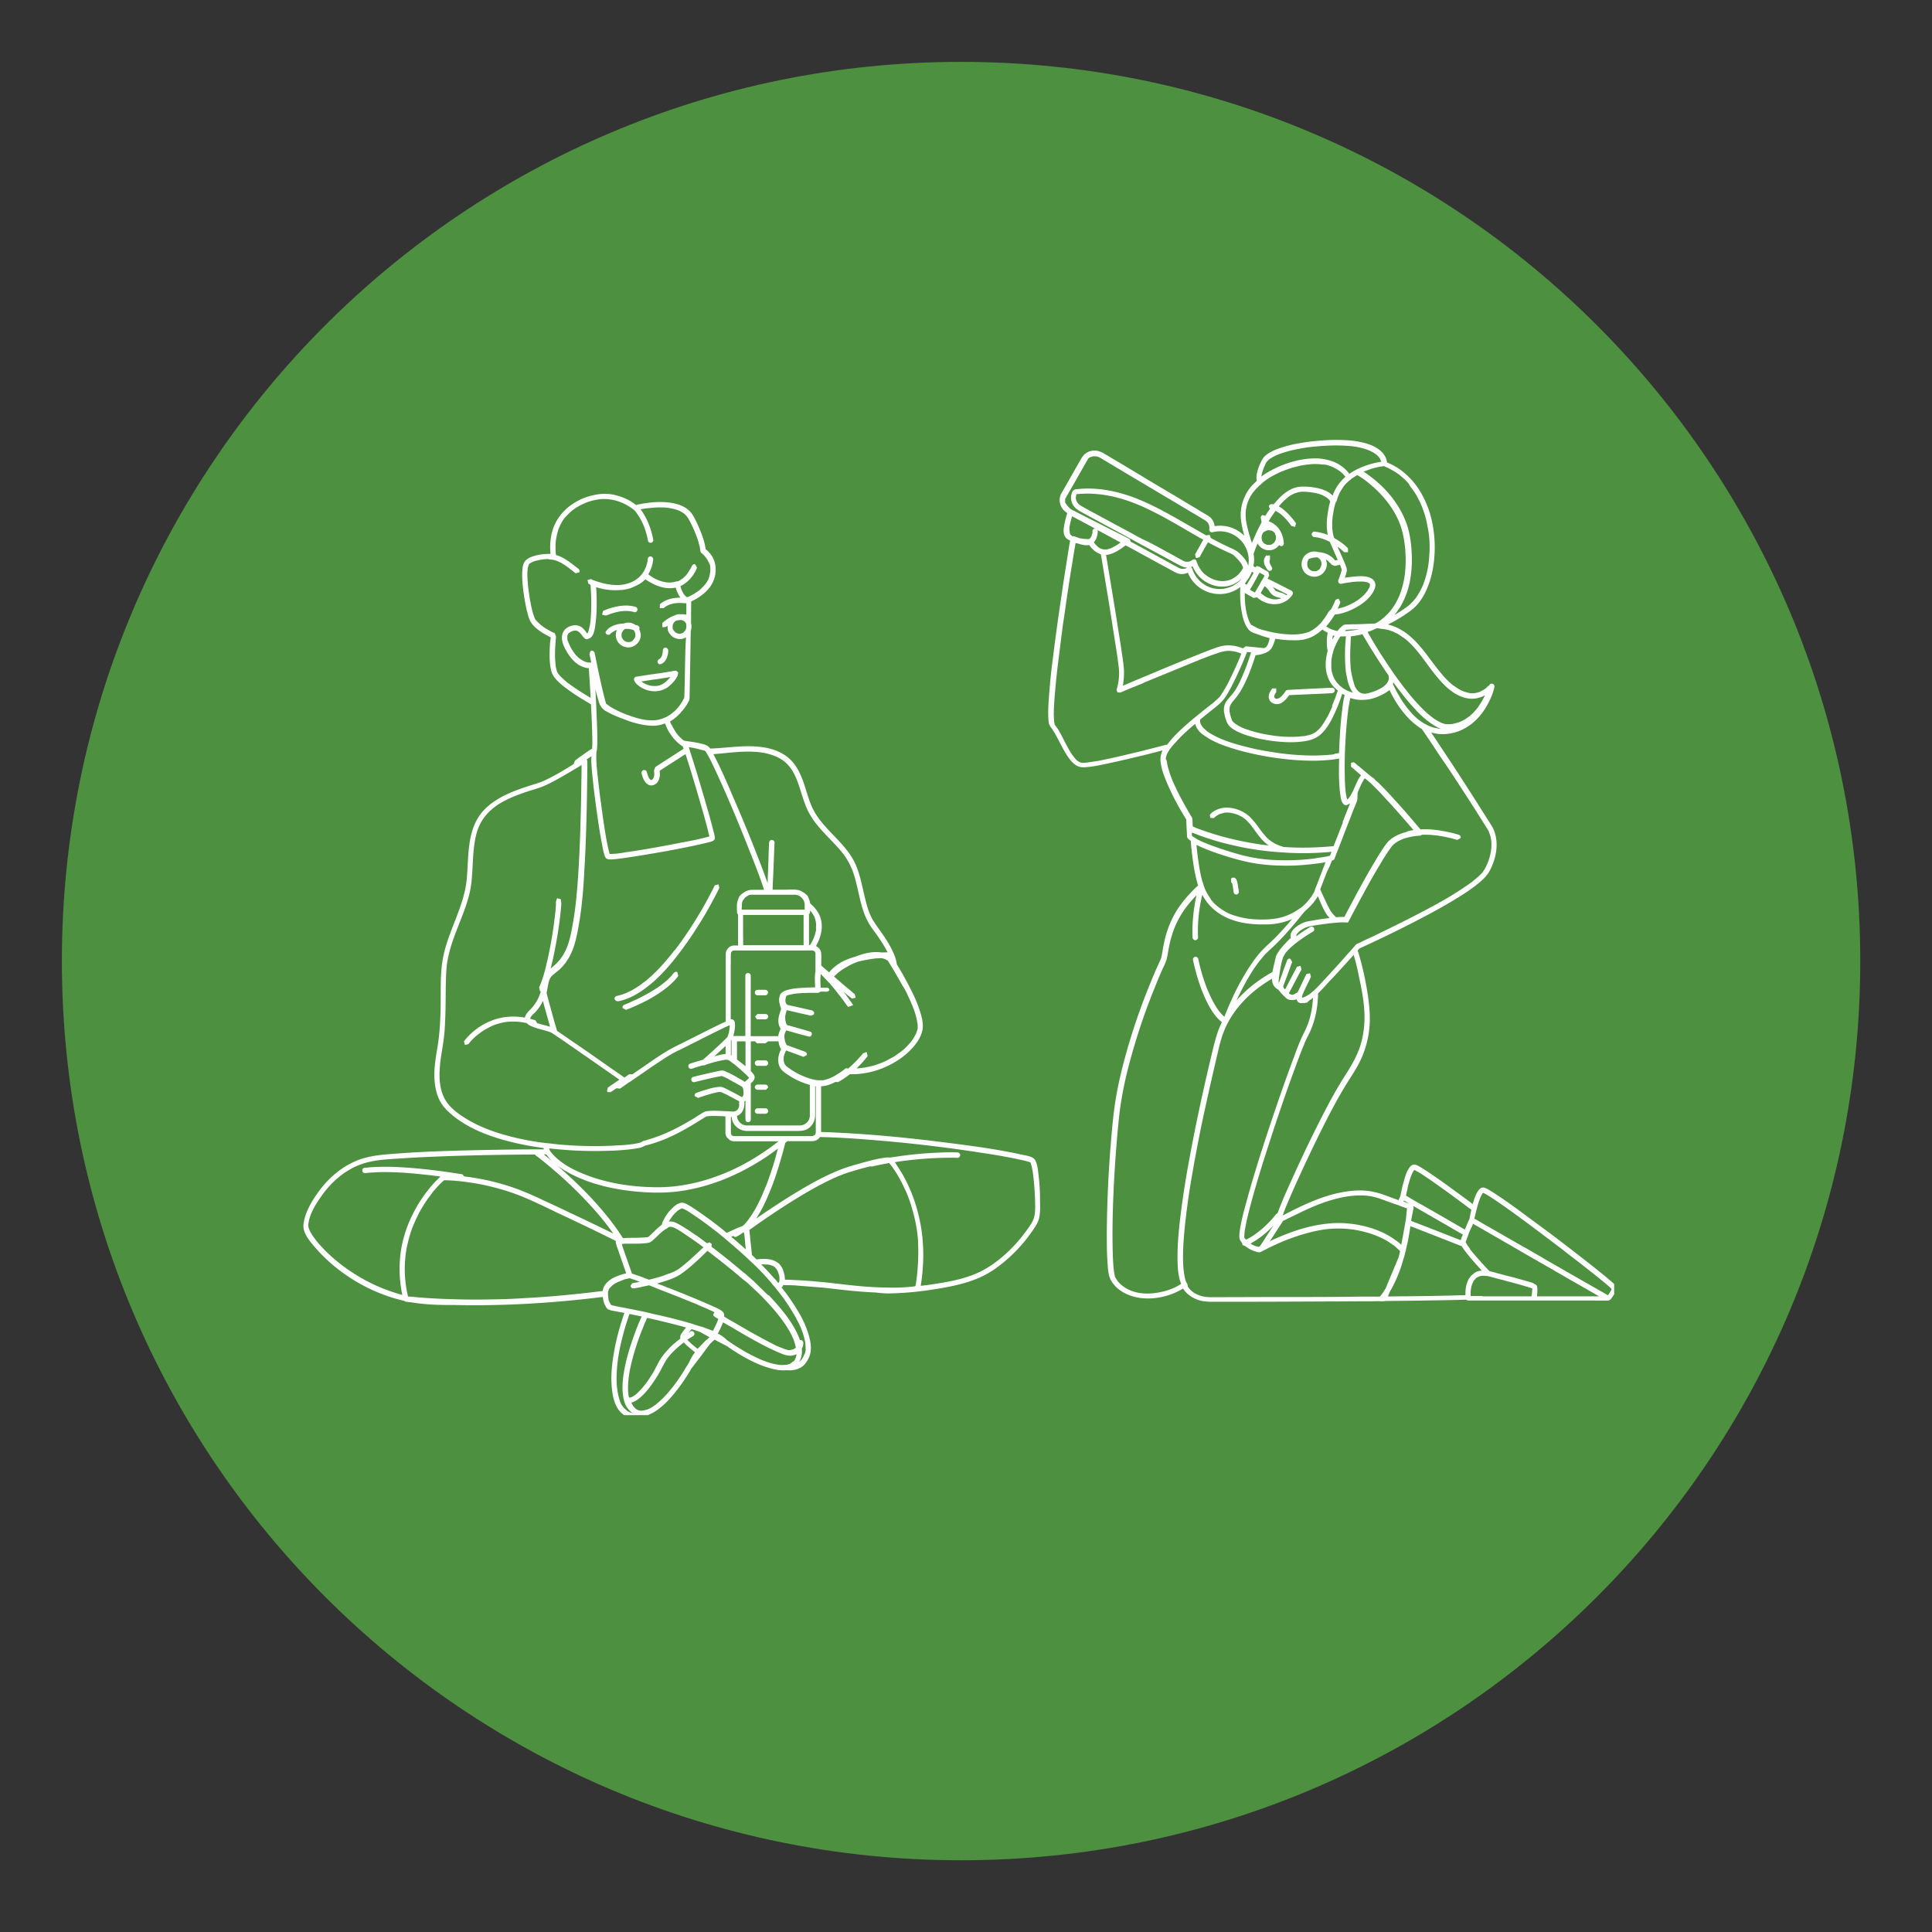<svg xmlns="http://www.w3.org/2000/svg" width="195" height="195" version="1.0" viewBox="0 0 146.25 146.25"><rect x="0" y="0" width="146.25" height="146.25" fill="#333333" stroke="none"/><defs><clipPath id="a"><path d="M4.684 4.684H140.82V140.82H4.684Zm0 0"/></clipPath><clipPath id="b"><path d="M72.75 4.684C35.16 4.684 4.684 35.16 4.684 72.75c0 37.594 30.476 68.07 68.066 68.07 37.594 0 68.07-30.476 68.07-68.07 0-37.59-30.476-68.066-68.07-68.066m0 0"/></clipPath><clipPath id="c"><path d="M22.95 37H79v70.125H22.95Zm0 0"/></clipPath><clipPath id="d"><path d="M79 33.254h43.191V99H79Zm0 0"/></clipPath></defs><g clip-path="url(#a)"><g clip-path="url(#b)"><path fill="#4d903f" d="M4.684 4.684H140.82V140.82H4.684Zm0 0"/></g></g><g clip-path="url(#c)"><path fill="#fff" d="M78.625 89.031c-.047-.379-.07-.863-.266-1.21-.16-.298-.714-.344-1.004-.415-1.875-.414-3.796-.668-5.71-.91-2.602-.332-5.215-.598-7.829-.734a39 39 0 0 0-1.66-.07v-3.465h.024c.37-.012.715-.149 1.039-.313l.008-.012.21.012c.32-.172.622-.379.895-.598.336.012.66-.011.992-.058a6.4 6.4 0 0 0 2.074-.668 6 6 0 0 0 1.563-1.14c.36-.38.691-.829.832-1.333.125-.441.047-.898-.082-1.336a9.3 9.3 0 0 0-.61-1.566 24 24 0 0 0-1.21-2.211 3 3 0 0 0-.184-.692c-.277-.69-.691-1.312-1.117-1.914-.23-.32-.473-.644-.645-1-.195-.402-.32-.828-.425-1.253-.23-.91-.38-1.856-.758-2.72-.75-1.69-2.512-2.636-3.285-4.316-.32-.703-.48-1.476-.77-2.199-.277-.715-.68-1.36-1.336-1.773-.863-.555-1.945-.668-2.95-.645-.886.02-1.784.149-2.671.172l-.008-.023c-.129-.172-.254-.23-.472-.301-.485-.137-1.004-.195-1.5-.274l-.008-.011h-.012l-.012-.012-.07-.059c-.117-.105-.23-.207-.336-.324l-.078-.101-.024-.024-.046-.07-.172-.278a3 3 0 0 1-.16-.308l-.036-.035-.046-.094-.047-.137.035-.023c.289-.172.543-.39.762-.633l.03-.047.118-.125c.172-.207.332-.437.46-.68a.7.7 0 0 0 .071-.312c.008-.16.008-.32.008-.48l.035-1.708.035-2.14c0-.23.012-.473.012-.703a.9.9 0 0 0 .047-.39l.012-.048-.035-.136v-.645c0-.336.011-.68.011-1.016.414-.183.805-.449 1.13-.757.355-.348.608-.786.69-1.278.079-.496.012-.992-.265-1.418a2 2 0 0 0-.461-.496 4.3 4.3 0 0 0-.207-.863c-.125-.39-.29-.77-.461-1.14-.16-.321-.312-.669-.586-.923-.426-.402-1.016-.55-1.578-.62a6.4 6.4 0 0 0-1.613.046c-.278.035-.551.082-.828.149-.391-.32-.875-.551-1.348-.688-.633-.2-1.277-.2-1.91-.047a4.4 4.4 0 0 0-1.52.645c-.531.343-.98.816-1.281 1.383-.367.687-.48 1.496-.426 2.265l.012.14c-.426 0-.875.044-1.277.173-.278.082-.586.23-.727.496-.113.23-.125.492-.137.746-.023.703.082 1.43.196 2.12.058.321.117.634.207.954.058.242.129.496.265.703.207.324.531.574.864.785a8 8 0 0 0 .632.344c-.07.414-.09.875-.09 1.324 0 .39.02.793.114 1.176.058.242.16.426.324.621.355.426.84.758 1.3 1.082.45.313.923.586 1.391.864.036.597.059 1.187.082 1.785.012.355.024.715.024 1.07 0 .125 0 .254-.012.379l-.012.129c-.254.148-.496.32-.738.496-.183.125-.367.262-.55.402l-.094.23v.032c-.711.45-1.45.887-2.211 1.246-.285.137-.598.23-.899.32-.449.141-.898.29-1.336.461-.863.336-1.715.785-2.36 1.465-1.323 1.414-1.128 3.465-1.3 5.262-.207 2.058-1.394 3.867-1.785 5.883-.219 1.117-.172 2.27-.184 3.41-.011 1.148-.058 2.312-.254 3.453-.148.887-.3 1.809-.183 2.707.058.437.16.875.367 1.266.184.367.461.68.762.945 1.047.93 2.36 1.52 3.672 1.922 1.117.344 2.27.574 3.422.726l.023.102c-1.223 0-2.453.012-3.676.035-2.453.047-4.906.094-7.344.277-1.074.079-2.191.137-3.191.563-1.176.496-2.152 1.36-2.89 2.394-.497.692-1 1.555-1.094 2.418-.07.668.52 1.325.922 1.786 1.703 1.957 4.156 3.421 6.703 3.996l.09.058c.16.024.324.047.484.059 1.035.172 2.105.207 3.168.195.875.024 1.75.024 2.625.012a77 77 0 0 0 4.535-.207 85 85 0 0 0 4.133-.414c.012.113.035.219.058.332l.036.125v.023l.035.082.011.012.055.102v.011l.059.094v.012l.07.082.078.078.094.012.125.058.07.012h.035l.047.012q.428.088.864.16l-.07.195c-.31.934-.575 1.89-.735 2.867-.13.739-.211 1.496-.176 2.246.023.485.082.989.242 1.45.106.3.254.566.485.796.312.286.691.497 1.129.473.343-.023.667-.152.976-.324.176-.07.348-.16.508-.266.644-.425 1.176-1.023 1.648-1.632q.588-.763 1.059-1.59c.207-.266.402-.532.61-.793.265-.348.519-.703.784-1.051l.172-.172.196-.172c.312.172.632.332.957.508l.043.031c.312.219.632.426.968.625.704.414 1.45.781 2.235 1 .355.106.793.184 1.183.149l.266.011c.277 0 .566-.054.809-.183.195-.102.355-.254.48-.438.188-.265.313-.586.336-.91.035-.402-.059-.816-.172-1.195a7.5 7.5 0 0 0-.808-1.774 15.4 15.4 0 0 0-1.23-1.773l.07-.07.03-.059.012-.012v-.023l.012-.02c.266.012.543.012.809.02l2.199.176c.734.078 1.473.172 2.21.242a34 34 0 0 0 1.774.125c.309.035.633.07.953.07 1.325-.012 2.66-.164 3.973-.39 1.418-.243 2.8-.579 4.008-1.395a11.4 11.4 0 0 0 2.89-2.879c.207-.3.45-.633.543-.992.114-.45.09-.953.079-1.402a14 14 0 0 0-.102-1.82m-.348 3.121c-.09.344-.343.68-.55.965-.797 1.117-1.82 2.133-2.997 2.856-1.195.738-2.613 1.015-3.996 1.222q-.514.086-1.035.137c.16-1.012.23-2.035.172-3.05a12.446 12.446 0 0 0-1.195-4.719c-.219-.438-.461-.876-.739-1.282l-.195-.308a26 26 0 0 1 1.899-.23c.796-.071 1.601-.106 2.406-.106.14 0 .277 0 .43.011.101 0 .207-.09.207-.207 0-.113-.094-.195-.207-.207-.43-.011-.844-.011-1.27.012a29 29 0 0 0-3.14.277c-.231.036-.473.07-.704.102-.172-.031-.383.012-.554.035-.516.082-1.024.219-1.532.36-.62.171-1.23.343-1.828.585-1.14.473-2.234 1.082-3.285 1.727-1 .61-1.969 1.254-2.922 1.91l-.023.024c.332-.48.597-1 .828-1.532.289-.644.543-1.312.762-1.992.171-.539.332-1.082.48-1.62.047-.196.106-.395.152-.602l.16-.137h1.934l.047-.012a.63.63 0 0 0 .484-.3c1.727.034 3.454.175 5.157.324 2.43.218 4.859.52 7.265.898.832.125 1.66.266 2.477.437.254.06.508.102.75.172l.242.07.043.024.023.043.07.254c.06.23.094.46.118.691.078.579.113 1.164.137 1.75.011.473.047.97-.07 1.418m-18.054 7.555c.082.148.16.309.242.457l.094.211.023.043.008.023.047.106c.093.242.183.484.242.734l.07.313.012.07v.035l.012.137.011.242v.149l-.035.16-.035.093-.047.094-.101.207-.07.102.011-.012-.023.024v.011l-.047.059-.09.078-.024.023-.023.012c.184-.308.23-.644.195-.988a.8.8 0 0 0 .114-.403v-.046c-.008-.106-.079-.207-.207-.207l-.043.011a7 7 0 0 0-.29-.668c-.484-.945-1.199-1.785-1.921-2.57l-.106-.113-.16-.106-.14-.136c-.184-.184-.368-.356-.551-.543l-.196-.184-.047-.047-.023-.02-.113-.117-.035-.023-.07-.059-.079-.078-.176-.148-.23-.211h-.012l-.066-.055-.164-.129-.149-.125-.136-.117-.415-.344a56 56 0 0 0-1.199-.957l-.058-.043a7 7 0 0 0-.368-.277l.024-.207-.172-.129-.152.059-.024.023a46 46 0 0 0-.527-.39l-.16-.118-.059-.047-.094-.054-.023-.012-.172-.117-.219-.149-.058-.046a12 12 0 0 0-.645-.403l-.136-.082c-.126-.066-.266-.148-.415-.195l-.128-.035-.184-.012-.09.012.195-.297.047-.07.043-.06.13-.148.276-.265.02-.012.023-.012.07-.046.118-.055.043-.024.047-.011h.023l.024.011h-.012.012l.023.012.035.012.184.09c.183.105.355.218.527.336.52.343 1.04.726 1.531 1.105.2.148.407.309.602.473l.184.148.172.149c.207.175.402.347.609.52l.183.16.188.163c.195.172.39.356.586.528l.219.207.047.047.343.32c.242.23.473.473.703.715l.22.242.116.129.078.09.094.105.09.113.07.094.106.113.125.153.125.16c.265.32.52.668.75 1.012.23.347.437.68.633 1.027m-13.23 6.504-.036-.07a4 4 0 0 1-.16-.551c-.024-.117-.047-.219-.059-.336l-.011-.067-.012-.093-.024-.219c-.02-.309-.02-.61-.007-.922.03-.84.171-1.644.367-2.465.16-.675.367-1.355.597-2.023.301.055.586.125.887.183l.035.012a18 18 0 0 0-.597 1.496c-.36.992-.657 2.016-.797 3.063-.055.449-.078.898-.024 1.347l.047.301.047.184c.059.207.149.414.29.586.1.129.218.242.343.336l-.125-.035-.07-.024-.024-.012-.113-.058-.106-.067-.023-.023h.012l-.059-.047-.172-.16-.047-.059v-.011l-.011-.012-.008-.012-.012-.012-.105-.16ZM27.44 96.793c-1.117-.633-2.164-1.418-3.05-2.363-.301-.32-.578-.657-.809-1.024-.125-.219-.254-.449-.242-.68.058-.816.613-1.667 1.086-2.312.746-1.027 1.77-1.89 2.98-2.305.969-.332 2.04-.355 3.051-.425 1.2-.082 2.395-.125 3.605-.172 2.141-.07 4.293-.106 6.438-.117l.078.093.07.047.024.012c.101.078.219.172.32.254.383.297.75.62 1.117.93a31.4 31.4 0 0 1 3.145 3.144c.414.484.805.98 1.176 1.508-.13-.067-.254-.125-.395-.195q-1.481-.726-2.98-1.426-.93-.45-1.867-.875a25 25 0 0 0-1.993-.867 17.7 17.7 0 0 0-4.05-.965l-.137-.16c-1.59-.254-3.18-.461-4.781-.543a18 18 0 0 0-2.223.011c-.125.012-.254.035-.379.035-.266 0-.266.403 0 .403l.3-.024c.25-.023.516-.035.77-.047 1.07-.023 2.153.047 3.227.165.469.043.953.101 1.426.171l-.125.114c-.313.3-.602.62-.856.957a9.7 9.7 0 0 0-1.125 1.785 9.4 9.4 0 0 0-.844 2.476 9.2 9.2 0 0 0-.03 3.141c.019.164.054.324.089.484a13 13 0 0 1-3.016-1.23m5.86-16.05c.035-.485.117-.958.195-1.442.106-.633.176-1.266.195-1.899.07-1.289.024-2.582.094-3.87.059-1.173.461-2.302.887-3.384.402-1.027.84-2.062.992-3.168.137-1.023.102-2.074.25-3.097.07-.473.176-.969.383-1.406.207-.45.516-.84.887-1.172.757-.668 1.738-1.047 2.691-1.371.406-.137.832-.243 1.223-.403.343-.14.668-.312.988-.484.46-.254.922-.52 1.371-.793l.195-.117.196-.114.175-.117c0 .36 0 .703-.011 1.059-.012 1.129-.035 2.27-.07 3.398a100 100 0 0 1-.184 4.043c-.082 1.13-.172 2.254-.371 3.371-.137.774-.262 1.567-.621 2.27a3.6 3.6 0 0 1-.703.945c-.126.113-.25.219-.38.332q.175-.689.313-1.39c.195-1.016.367-2.051.461-3.079.012-.16.035-.32.035-.48l-.047-.312-.277-.07-.082.253v.117c0 .137-.012.266-.023.403-.008.195-.032.379-.055.562a3 3 0 0 1-.047.336v.047l-.012.09-.023.195a32 32 0 0 1-.633 3.305 9 9 0 0 1-.207.726l-.035.106-.09.25-.035.094-.07.16-.024.058v.012l-.023.047.07.277.035.008.023.012-.011.047-.059.172c-.148.425-.402.82-.715 1.14-.172.172-.379.383-.414.621-.851-.148-1.726-.09-2.531.23a4.9 4.9 0 0 0-2.086 1.567l.07.277.274-.07.012-.023.011-.012.153-.184c.183-.207.39-.39.597-.55l.024-.012.047-.035.101-.082.242-.16a9 9 0 0 1 .543-.29l.043-.019.07-.035.149-.059c.117-.035.219-.07.336-.105q.171-.045.344-.078c.14-.024.207-.036.347-.047q.707-.053 1.391.105c.105.114.254.196.395.25.261.117.539.188.828.266.125.035.254.07.367.105.105.035.183.055.254.09l.058.035.266.172.184.13.09.058c.726.492 1.44 1 2.167 1.496.805.562 1.598 1.117 2.407 1.68-.23.148-.45.312-.68.46l-.195.137-.07.277.07.07h.207c.113-.081.23-.148.343-.23l.118-.07.238.035.023-.012q.228-.153.45-.312l.175-.125.16-.094c.38-.262.747-.515 1.13-.781.48-.332.964-.656 1.46-.98.325-.208.645-.403.992-.563 1-.484 1.993-1.012 2.993-1.496.207-.106.402-.195.61-.3l.058-.024.148-.067.106-.047h.011v.09l-.023.219v.035l-.012.059-.023.136-.059.207-.012.047-.011.012-.024.059h.012l-.012.011-.008.012-.07.078-.207.207q-.291.28-.59.555c-.32.3-.656.598-.988.887-.324.093-.645.183-.957.289a.2.2 0 0 0-.137.25.203.203 0 0 0 .254.14c.266-.093.54-.172.805-.254h.129c.238-.093.492-.171.746-.242l.129-.035c.148-.035.297-.066.457-.101l.254-.047h.164l.03.011.06.024h.011l.082.047.09.066.024.024.046.035.207.148.172.14.024.024.16.137c.176.148.336.3.496.45l.07.07.184.195-.012.011-.07.067-.16.152-.012.012-.059.043-.02.012c-.187-.114-.382-.23-.566-.332l-.207-.118-.207-.113-.046-.023-.196-.094-.172-.078-.023-.012a.57.57 0 0 0-.313-.082c-.113 0-.238.035-.355.059-.355.07-.715.16-1.07.242-.254.058-.496.113-.75.183-.254.059-.149.45.105.391q.825-.205 1.668-.39l.371-.07h.012l.113.034.047.024.102.047.058.023.16.078.036.024.195.117.047.023.207.114h.011l.196.117c.129.066.242.136.37.207l.067.113.024.047.023.289v.078l-.012.082-.023.07-.023.043-.036.047-.011.012-.008.012c-.117-.07-.242-.125-.36-.196l-.207-.113-.207-.105-.046-.024-.196-.101-.207-.106-.023-.012c-.102-.046-.219-.101-.332-.125-.117-.011-.242.012-.36.024-.308.043-.609.137-.91.23a9 9 0 0 0-.597.196.2.2 0 0 0-.137.25l.254.14q.39-.14.804-.265.31-.09.622-.16l.128-.024h.16l.07.023.102.047.22.102.058.023.148.082.196.102.046.023.196.106.207.113.152.082v.344l-.012.07-.023.078-.012.024-.011.012-.036.07-.093.094-.055.03-.117.048-.102.011-.105-.011h-.059l-.195-.012-.207-.012-.29-.011c-.261-.012-.538-.024-.804-.012-.184.012-.39.012-.55.094l-.266.16c-.172.105-.336.219-.508.324-1.024.621-2.082 1.172-3.223 1.531l-.265.078-.024.012-.3.082-.231.125c-.125.035-.25.059-.39.082l-.126.024-.058.011h-.047l-.309.035-.219.024c-.14.012-.277.023-.425.023-.22.012-.426.02-.645.043h-.14a30 30 0 0 1-3.5-.078c-.301-.023-.61-.058-.91-.094l-.22-.023-.23-.023a20 20 0 0 1-3.465-.735c-.738-.23-1.46-.52-2.129-.887-.636-.359-1.312-.796-1.761-1.37-.614-.805-.668-1.844-.59-2.786m10.504-28.477a12 12 0 0 1-.75-.52l-.047-.035h-.012l-.012-.012-.078-.066-.152-.13-.274-.253-.117-.125-.047-.059-.023-.023-.078-.113-.035-.059-.012-.023c-.035-.149-.082-.29-.105-.438l-.008-.07v-.031l-.012-.153-.023-.285c-.012-.36 0-.726.023-1.082.012-.14.02-.266.031-.406l.012-.137v-.082l-.09-.23c-.172-.067-.336-.16-.496-.25a4 4 0 0 1-.437-.278l-.184-.152-.195-.184-.082-.09-.024-.023-.047-.059-.054-.101-.012-.024v-.011l-.106-.29a8 8 0 0 1-.195-.85 6 6 0 0 1-.09-.52l-.035-.254-.012-.055v-.035l-.023-.14a14 14 0 0 1-.082-1c0-.15 0-.29.012-.438l.011-.082v-.043l.035-.164.024-.067.012-.023v-.012l.011-.035.012-.024.055-.07.023-.012.035-.023.172-.09.035-.012.047-.023.114-.035.242-.059.23-.043h.024l.058-.011.125-.012.278-.024.117.036c.77.011 1.402.609 1.98 1.046l.274-.07c.058-.101.011-.207-.067-.273-.52-.395-1.058-.867-1.695-1.04a5 5 0 0 1-.031-.597c0-.105 0-.207.008-.324l.011-.137.012-.082.012-.055c.023-.183.07-.37.117-.554l.078-.254.023-.055.047-.094.024-.058q.103-.225.242-.438l.07-.101.031-.047.024-.024v.012l.023-.035.035-.035.083-.09c.101-.117.218-.219.332-.324l.082-.07.046-.032.024-.023.184-.13c.113-.077.242-.148.367-.218l.195-.09.094-.047.035-.011.02-.012c.242-.102.496-.184.75-.23l.171-.036.082-.011.047-.012h.012c.102-.012.207-.024.32-.024.414-.007.828.059 1.223.2.172.066.332.125.504.23.129.066.254.148.383.227l.066.046.035.024.035.035.106.07.043.043.094.118.023.035.066.09a4.7 4.7 0 0 1 .567 1.093c.113.313.195.637.254.957.023.106.148.172.254.137.113-.031.16-.137.136-.25-.148-.809-.46-1.613-.957-2.281h.024c.105-.024.218-.035.324-.059l.184-.023h.058l.113-.012c.313-.031.61-.055.922-.043.16 0 .325.012.473.031l.059.012h.02l.116.023.23.047.231.07.102.036.058.02.024.011.195.106.094.058.047.035.031.02.14.14.067.079.012.023.035.047c.14.195.242.426.348.633.183.39.343.785.472 1.199.031.137.078.266.102.402l.047.254v.047c.011.113.07.148.148.207l.023.023.024.02.102.105.117.137.011.012.024.035.066.094.106.207.035.07.058.102c.043.183.055.355.032.574a4 4 0 0 1-.055.312l-.047.137-.035.106-.137.242-.082.113-.07.082a3 3 0 0 1-.379.38l-.047.046-.023.012-.102.07-.207.137c-.129.082-.254.136-.379.207l-.164.07h-.023l-.043-.023-.047-.036-.106-.105-.035-.043-.011-.023-.067-.106-.105-.207v-.012l-.024-.054-.031-.106-.035-.125c.46-.207.828-.59 1.082-1.027.066-.113.125-.242.172-.367l-.137-.254c-.117-.035-.207.035-.254.136v.012l-.012.012-.093.176-.149.238-.07.105v.012l-.113.137-.141.14-.066.055-.059.059c-.117.082-.23.148-.355.207h-.094c-.438.14-.875.105-1.301-.059l-.07-.02-.024-.011-.011-.012-.149-.058-.23-.125-.196-.13-.082-.058-.035-.023-.043-.043c.09-.153.16-.301.219-.461.078-.207.137-.45.148-.68a.214.214 0 0 0-.207-.207c-.117 0-.195.09-.207.207v.09c-.023.117-.047.23-.082.348l-.035.101-.031.094-.117.242a2 2 0 0 1-.356.461 2.3 2.3 0 0 1-.52.367l-.136.059a2.8 2.8 0 0 1-1.188.195 4.8 4.8 0 0 1-1.058-.172 6 6 0 0 1-.531-.172l-.024-.011-.055-.012-.152-.082-.273.07.066.274.164.093c.067.934.09 1.875-.012 2.809l-.011.059v.011l-.012.102-.035.176-.059.261-.058.164v.012l-.012.024-.02.011-.011.02-.012.023-.012.012-.035-.047a2 2 0 0 0-.379-.426.86.86 0 0 0-.668-.136c-.347.058-.68.277-.785.632-.148.473.105.993.348 1.395.285.473.656.898 1.183 1.105.153.06.301.09.461.102l.106 1.672c.011.195.023.39.03.574-.308-.183-.608-.367-.905-.562m7.254 3.707.242.242.09.078.218.164.059.035.023.02v.011l.036.106.023.059h-.012q-.937.603-1.867 1.207l-.266.171-.09.23v.048l.012.195v.164l-.011.055-.036.117-.011.023-.035.055-.047.047-.047.035-.031.012h-.024l-.047-.024-.058-.058-.035-.043-.055-.106-.024-.046v-.012l-.011-.024-.094-.297c-.023-.105-.148-.171-.254-.14-.113.035-.16.14-.137.254.07.3.196.644.461.82.207.149.473.09.657-.07.183-.16.253-.414.265-.645l-.012-.312c.586-.38 1.16-.746 1.75-1.13l.207-.124c.09.289.184.586.278.875.273.898.55 1.797.804 2.695.22.758.45 1.531.633 2.3.024.118.059.22.082.337v.023l-.129.032c-.668.187-1.347.312-2.023.437-.934.188-1.879.36-2.824.52q-.639.106-1.278.195l-.148.023-.07.012-.047.012-.242.035a5 5 0 0 1-.438.047l-.297.012h-.047l-.07-.266c-.184-.738-.285-1.484-.402-2.234q-.053-.364-.102-.727a4 4 0 0 1-.047-.367l-.023-.172-.012-.07v-.036l-.012-.058c-.07-.48-.125-.977-.183-1.461-.047-.414-.094-.84-.13-1.266a7 7 0 0 1-.03-.875l.007-.14v-.012.012-.024.012-.043l.036-.14.011-.09.012-.196c.012-.152.012-.3.012-.437 0-.82-.047-1.649-.078-2.465v-.059l-.024-.484c-.012-.285-.035-.586-.047-.875.059.254.125.496.196.738l.082.278c.043.113.09.23.172.32v.012l.011.035.219.207.172.101.242.13c.344.171.703.32 1.059.448.195.07.379.149.574.207.508.16 1.05.278 1.59.29.336.011.656-.06.957-.176.093.254.207.508.355.738.117.172.23.324.36.473m.886-8.454-.023.106-.012.035-.012.012-.011.02-.047.07-.012.011-.035.047-.023.024-.008.011-.012.012-.094.055-.023.012-.035.011-.09.024h-.153l-.078-.024-.047-.023h-.011l-.082-.043-.024-.024-.031-.035-.047-.047-.047-.07-.023-.031-.012-.012v-.012l-.035-.105v-.184l.012-.035.011-.058.012-.032.047-.082.023-.035.012-.012.067-.07.011-.008.059-.035.14-.035.079-.012h.035l.117-.011h.031l.094.023.094.047.02.012.023.02.07.07.059.093.011.024v.011l.012.043-.012.047.012.059v.09Zm-.082 2.465-.035 1.88c-.012.32-.012.656-.035.976l-.043.058a3 3 0 0 1-1.14 1.278l-.184.105-.188.078c-.25.106-.527.164-.816.172q-.207-.001-.414-.02h-.047l-.09-.011-.187-.035a6 6 0 0 1-.746-.195q-.312-.103-.622-.22l-.105-.046c-.32-.129-.668-.3-.977-.484l-.105-.07-.059-.044-.113-.082-.035-.023-.012-.012-.023-.012-.012-.035c-.035-.101-.059-.207-.09-.32-.176-.668-.324-1.36-.472-2.04-.106-.484-.196-.98-.301-1.46v-.024l-.114-.128-.14-.012-.055.035-.082.219.137.644h-.23l-.036-.011-.054-.012-.118-.031-.054-.024-.059-.023-.266-.153a2.1 2.1 0 0 1-.52-.539 3.6 3.6 0 0 1-.401-.761l-.06-.125-.01-.082v-.254l.023-.09.035-.07.047-.047.035-.032.035-.023.078-.047.047-.023h.012l.011-.012.114-.035.047-.012.035-.012h.136l.07.012.036.012.105.07.02.023.059.047.082.09.023.024.035.047.113.16.172.148.117.024.274-.114.047-.058.035-.035.059-.079c.136-.242.183-.543.218-.82.125-.875.114-1.785.07-2.672l-.011-.172c.195.07.39.117.586.153q.621.118 1.242.066h.035l.14-.012h.032l.059-.011c.289-.043.554-.114.804-.243.266-.113.508-.25.727-.449l.105-.09c.668.45 1.485.805 2.29.621.035.137.093.278.152.403.054.129.125.254.219.36-.336 0-.657.042-.958.148-.23.082-.437.195-.609.355v.29h.285c.313-.278.75-.38 1.153-.391h.117l.242.011.137.012h.07v.863a2 2 0 0 0-.371-.035h-.195a1 1 0 0 0-.309.082l-.07.031a1.4 1.4 0 0 0-.301.141 2.9 2.9 0 0 0-.574.414v.29l.047.03.242-.03.078-.071.023-.024.024.301a.7.7 0 0 0 .148.32.95.95 0 0 0 1.028.36l.207-.094c-.047.586-.059 1.164-.07 1.738m-7.07 8.188c.082.957.195 1.898.324 2.855.125.91.254 1.82.426 2.73.055.286.102.587.184.864.046.16.09.367.277.414.184.047.402.012.574 0 .356-.035.703-.082 1.059-.14.922-.137 1.843-.297 2.765-.457.864-.165 1.727-.325 2.578-.52.254-.059.52-.117.77-.184.164-.047.371-.105.36-.3 0-.196-.07-.391-.118-.575-.078-.347-.183-.691-.273-1.039-.219-.78-.45-1.562-.68-2.347-.035-.125-.07-.254-.117-.38a43 43 0 0 0-.461-1.507c-.035-.129-.078-.242-.113-.371l-.094-.285-.035-.117-.078-.254c.136.023.277.046.402.07l.16.035c.207.047.414.113.633.16h.012l.07.07.035.055.09.153c.176.296.336.62.484.945.278.586.543 1.172.809 1.77a120 120 0 0 1 1.828 4.402c.414 1.035.832 2.082 1.176 3.14h-.68c-.113 0-.242 0-.355.012a1.05 1.05 0 0 0-.52.207l-.082.059-.09.058-.152.172-.066.172-.047.129c-.094.262-.059.562-.059.828v.09l.082.164v2.324h-.336a.66.66 0 0 0-.597.645v5.113l-.301.137c-.528.254-1.047.508-1.563.773-.531.266-1.05.531-1.578.793-.336.164-.656.324-.969.508-.484.289-.945.598-1.406.922-.414.289-.84.574-1.254.863l-.23-.012a10 10 0 0 0-.367.254c-.325-.23-.657-.46-.98-.68-1-.703-2.005-1.406-3.017-2.097q-.5-.343-1-.688l-.105-.07c-.07-.254-.148-.496-.219-.75-.195-.703-.39-1.414-.574-2.117.055-.219.078-.438.125-.656.047-.254.117-.485.3-.657.184-.171.391-.312.575-.484.336-.312.61-.691.805-1.094.394-.793.53-1.668.68-2.535.218-1.312.312-2.648.382-3.972.09-1.508.137-3.016.172-4.536.023-1.047.035-2.105.047-3.156v-.46l-.047-.126c.113-.082.242-.172.356-.242v.047c-.024.242 0 .562.023.875m10.469-1.2c1.047-.09 2.117-.16 3.129.165.382.125.75.297 1.062.574.25.23.461.496.621.793.344.637.516 1.348.746 2.027.14.403.29.797.508 1.164.219.38.496.727.785 1.059.575.656 1.23 1.246 1.762 1.945.273.371.492.774.656 1.2.16.413.262.851.367 1.288.207.876.368 1.774.793 2.567.176.336.403.637.625.933.207.29.403.59.586.887.102.16.196.336.29.52-.153 0-.301 0-.45.011-.59-.093-1.176.024-1.742.22l-.238.09c-.45.128-.887.288-1.27.542a3.6 3.6 0 0 0-.734.645c-.188-.16-.371-.313-.543-.473l-.047-.035v-.035c0-.274.012-.563 0-.84a.65.65 0 0 0-.402-.598c.347-.621.554-1.312.379-2.016-.125-.496-.438-.898-.817-1.218a1.1 1.1 0 0 0-.09-.325l-.105-.253-.242-.207-.243-.149c-.355-.16-.78-.105-1.164-.105h-1c.012-.356.024-.7.047-1.059.024-.68.059-1.36.078-2.039.012-.148.012-.309.024-.46a.214.214 0 0 0-.207-.208c-.114 0-.196.094-.207.207-.024.43-.035.856-.047 1.281-.02.598-.043 1.184-.067 1.785l-.035-.105a51 51 0 0 0-.703-1.875 115 115 0 0 0-1.844-4.48c-.48-1.118-.953-2.235-1.52-3.305.407-.035.833-.07 1.259-.117m13.437 18.333c.055.129.114.242.172.37.059.126.102.24.149.345.183.437.347.898.414 1.37l.011.047.012.067.012.152v.172l-.012.067-.09.289-.012.035-.035.07-.082.148a5 5 0 0 1-.195.313l-.047.066-.043.059-.14.16a4.5 4.5 0 0 1-.633.59c-.094.066-.243.172-.356.254q-.194.137-.406.238-.425.247-.875.406c-.55.207-1.125.32-1.703.356a8 8 0 0 0 .68-.738l.16-.196-.067-.277-.058-.02-.22.09v.012l.013-.023-.012.011-.082.094-.254.285-.031.035c-.23.254-.485.496-.75.727l-.196-.012-.218.172-.196.14-.047.024q-.221.151-.46.285l-.243.117-.035.012-.054.024-.13.043-.23.07-.101.023h-.36l-.207-.023-.047-.012-.101-.023-.106-.024-.195-.054a5.5 5.5 0 0 1-1.555-.774c-.101-.07-.195-.125-.273-.23l-.024-.024-.035-.058-.023-.043-.012-.024v-.011l-.035-.118-.012-.043v-.289l.012-.047.023-.101.07-.2.012-.03.036-.07.03-.06.255.094c.36.125.703.254 1.058.39l.254-.136c.035-.117-.035-.207-.136-.254-.426-.152-.852-.312-1.266-.46l-.106-.036a.9.9 0 0 1-.148-.344l-.035-.21-.012-.09.012-.118.012-.066.023-.082.066-.148.036-.059c.425.117.851.242 1.289.355l.164.047.23.059c.113.035.195-.023.23-.106.044-.101.024-.238-.128-.273-.285-.082-.575-.164-.852-.242-.289-.082-.574-.172-.875-.242l-.058-.106-.012-.023-.031-.125-.012-.059-.012-.047-.012-.136v-.184l.024-.117.02-.102.07-.23c.472.105.945.219 1.418.324l.148.031.242.059h.012l.207-.07.047-.079-.012-.14-.129-.102c-.574-.129-1.148-.265-1.738-.39l-.113-.024-.024-.012-.058-.046-.035-.047-.012-.012-.043-.09-.012-.152.024-.184.03-.101.024-.047.035-.024h.012l.024-.011.093-.036.22-.046.112-.02.059-.012.047-.011c.379-.047.758-.059 1.137-.07h.679l.164-.083.012-.011h.195l.207.011h.043l.117-.035.102-.078c0-.106-.078-.184-.184-.195h-.48l-.012-.141v-.066c-.011-.153-.011-.301-.011-.438l.011-.219.012-.093v-.082l.02.023.128.129.137.148.07.07.137.15.082.081.07.067c.184.207.356.425.528.636l.152.196.067.09.011.011.047.059c.102.125.196.265.301.39l.078.118.117.16.125.172.196-.07.195-.067-.113-.176-.118-.16a13 13 0 0 0-.468-.633l-.012-.023q.31.257.621.496l.277-.07-.07-.274-.094-.07-.136-.118-.301-.253c-.242-.196-.473-.391-.703-.598-.114-.09-.219-.195-.332-.285l.113-.117c.242-.23.496-.414.797-.586.277-.164.562-.301.863-.414l.184-.047c.254-.059.508-.106.761-.153l.137-.02.172-.023c.106-.011.207-.023.313-.023l.265-.012.172.047.09.031.047.024.129.07.043.035.011.012-.023-.023h.012v.011l.011.012h-.011q.14.221.277.45c.07.112.137.23.207.343l.16.277c.153.254.301.52.438.77.152.219.277.46.394.715m-28.168 1.933a5 5 0 0 0-.39-.113v-.035c.058-.219.3-.367.437-.528.172-.199.324-.406.438-.636l.082-.16c.035.117.058.23.09.347.152.54.3 1.07.449 1.61l-.23-.067c-.25-.07-.505-.129-.747-.207Zm20.89-8.195.036.035.055.09.117.195.023.047.012.035.031.09.059.23.012.06v.023l.011.136-.011.29.011.081v.036l-.035.16c-.078.355-.23.68-.426.988h-.078v-2.324l.055-.07.023-.09v-.14Zm-7.347 10.914.114-.102c.242-.218.496-.449.738-.68v.61l-.102.012c-.219.023-.437.082-.656.137l-.035.011Zm1.254-7.762c0-.136.106-.242.242-.242h5.942a.23.23 0 0 1 .218.242v1.336l-.011.059a3 3 0 0 0-.035.45c0 .23.011.472.023.702-.25 0-.504.012-.758.024-.402.023-.808.043-1.199.136-.266.059-.621.172-.723.461l-.011.059c-.059.207-.047.437.023.633l.008.07.07.207.012.031v.012c-.035.129-.082.242-.113.36-.036.113-.07.23-.082.355a1.2 1.2 0 0 0 .16.797c-.078.148-.137.32-.172.48l-.012.07h-2.082v-3.234c0-.437.008-.875 0-1.324v-.024c0-.265-.406-.265-.406 0v4.571h-.125c-.242 0-.484-.012-.715 0h-.012l-.058.011.058-.242c.035-.172.059-.332.07-.507 0-.126.012-.286-.058-.403-.07-.113-.16-.137-.266-.125v-4.043c.012-.308 0-.62.012-.922m.934-4.062.148-.195.012-.012.266-.164c.128-.043.253-.032.39-.032h3.074a.7.7 0 0 1 .496.196l.082.078.102.152.047.114c.035.105.035.195.035.3v.285h-4.766c0-.125.012-.238.012-.367v-.011c0-.114.031-.23.078-.332Zm-.012 1.414v-.285h4.582v2.289h-4.57c-.012-.668-.012-1.336-.012-2.004m.184 11.137v.035l-.16-.14-.137-.102-.29-.23-.058-.048v-1.37h.645zm-1.106-.805v-1.106l.047-.07V79.9Zm.945 4.098c.07-.184.094-.391.07-.586l.09-.07v.081c0 .438-.011.875 0 1.325v.02c0 .265.403.265.403 0v-2.739l.012-.012c.175-.137.359-.367.242-.598-.055-.117-.16-.218-.254-.312v-2.258h.324l.125.14.07.012h.586l.2-.152h.793c.023.207.082.414.195.602-.242.449-.32 1.047-.024 1.472.16.22.403.368.633.52.325.207.668.39 1.04.527.171.07.343.13.527.172v2.317a.76.76 0 0 1-.77.757h-3.973a.73.73 0 0 1-.484-.16.77.77 0 0 1-.289-.562.83.83 0 0 0 .484-.496m-1.046-6.508-.012-.02Zm6.527 6.957v1.324l-.047.148-.195.106H55.57a.24.24 0 0 1-.242-.242V84.55h.059l.011.117c.094.55.598.945 1.153.945h3.812c.297 0 .598-.023.852-.21.332-.239.492-.61.492-1.012v-2.164l.047.011zm-20.172 2.543-.012-.024v-.011l.356.035.23.023c.403.035.817.07 1.223.094.918.047 1.84.059 2.75.023h.105q.554-.017 1.094-.07l.25-.023c.313-.036.637-.07.945-.149l.266-.117.059-.035c.265-.055.527-.137.793-.227.945-.312 1.843-.773 2.695-1.281.344-.207.691-.426 1.035-.633l.094-.058.035-.008.055-.012h-.012.035a6 6 0 0 1 .774-.012c.183 0 .367.012.562.024v1.242c0 .125.047.254.117.355l.196.184a.6.6 0 0 0 .332.106h3.375c-.172.136-.356.277-.532.402-1.105.805-2.3 1.508-3.578 2.027-1.66.68-3.445 1.082-5.242 1.047-1.785-.023-3.602-.297-5.273-.953-.887-.348-1.817-.82-2.465-1.543l-.043-.047-.012-.012-.105-.129-.102-.16.023-.023-.011-.012Zm-.219.426c.45.668 1.219 1.14 1.91 1.5 1.461.746 3.098 1.117 4.723 1.289 1.012.101 2.035.136 3.063.035.91-.094 1.808-.29 2.683-.567 1.473-.46 2.875-1.164 4.156-2.004.332-.218.668-.46.989-.703-.125.473-.254.957-.403 1.418-.105.313-.207.633-.324.946-.055.16-.113.32-.183.484l-.102.238-.047.117-.023.047v.012l-.012.035c-.266.621-.563 1.242-.945 1.805l-.137.195-.059.082-.011.012-.032.047c-.093.113-.187.23-.289.332l-.105.094-.254.09c-.172.07-.344.152-.516.23-.152.07-.289.129-.437.2l-.219-.188a28 28 0 0 0-1.75-1.313c-.348-.242-.703-.492-1.082-.691-.164-.078-.312-.125-.484-.067-.243.067-.438.243-.61.414a3 3 0 0 0-.52.668c-.105.172-.206.356-.241.551l-.254.207c-.172.153-.32.3-.485.461l-.195.184-.047.047-.066.046h-.024l-.07.012h-.012.012-.035l-.102.012c-.16.012-.336.012-.496.023-.355.012-.715 0-1.07.024h-.106c-.851-1.336-1.898-2.547-3.015-3.676a36 36 0 0 0-2.73-2.461l-.25-.207Zm27.992 9.64a3 3 0 0 1-.058.32l-.094.024-.195.023q-.692.07-1.38.07a29 29 0 0 1-2.304-.093c-1-.082-1.992-.219-2.98-.32l-.153-.012a32 32 0 0 0-2.105-.152c-.219-.012-.45-.024-.668-.024v-.09l-.012-.082v-.011c-.011-.16-.058-.31-.105-.461v-.012l-.012-.02v-.011a1.1 1.1 0 0 0-.172-.348l-.012-.023-.113-.137a1.6 1.6 0 0 0-.437-.266c-.395-.137-.852-.137-1.282-.07-.113-.113-.238-.23-.355-.344-.023-.3-.059-.598-.09-.898-.035-.301-.058-.61-.094-.91l-.011-.079c.125-.093.265-.187.39-.277a61 61 0 0 1 2.719-1.82c1.047-.657 2.105-1.278 3.223-1.797l.383-.172.042-.023h.024l.082-.036.184-.066c.23-.094.472-.176.714-.242.45-.14.91-.266 1.371-.383l.149.012c.426-.102.863-.184 1.3-.266l.06.07.023.024.043.058.129.172c.265.367.496.762.703 1.164.066.137.136.266.195.403l.102.218.046.102.012.023.024.059c.136.336.265.68.367 1.035.117.395.219.785.3 1.188.094.46.149.875.184 1.324.047 1.07.012 2.117-.137 3.156m-9.398 6.09-.043.035-.07.047-.047.023-.012.012-.172.055-.093.023h-.067l-.219.012-.23-.012-.059-.011h-.035l-.125-.024c-.762-.137-1.441-.46-2.11-.816-.343-.184-.679-.39-1.01-.598-.153-.094-.29-.195-.427-.289h-.011l-.207-.148-.06-.059-.081-.07c-.113-.09-.23-.184-.356-.254l-.183-.102.101-.195.118-.242c.058-.125.113-.266.171-.39l.012-.024.094.058.066.043.024.012.183.105.184.102c.371.219.75.437 1.117.656.59.336 1.188.668 1.797.969.266.125.531.254.809.367.183.082.379.164.586.195.23.047.472.012.691-.09v.047l-.059.231-.011.02-.082.164-.02.035-.012.011-.082.043Zm-8 .336c-.187.32-.383.633-.59.93-.23.336-.449.625-.703.921-.238.29-.504.567-.793.817l-.207.176-.023.023-.047.031-.102.07a2 2 0 0 1-.402.231l-.047.024h-.012l-.105.035h-.012l-.172.047-.047.011-.101.008h-.137l-.164-.043h-.012l-.035-.023-.078-.047-.047-.035-.012-.012-.093-.09-.067-.082-.047-.07-.113-.207c.238-.047.48-.219.656-.367.457-.391.828-.887 1.149-1.383q.263-.398.484-.828c.14-.266.266-.52.438-.762.324-.45.785-.852 1.234-1.207l.012-.012.172.184c.16.148.332.289.504.426l.175.14-.117.149a4 4 0 0 0-.266.472 3 3 0 0 1-.195.356Zm-5.45-4.621-.089-.008-.035-.012h-.035l-.035-.023H46.3l-.024-.012-.011-.012h-.012l-.031-.035v-.011l-.012-.036-.023-.035-.012-.011-.012-.024-.047-.09-.012-.035-.011-.023-.024-.09v-.024l-.023-.129v-.023l-.012-.102-.008-.171v-.13l.008-.046.012-.02.012-.023v-.012l.011-.035v-.023l.035-.07.036-.055.254-.254h.011l.012-.012.035-.024.012-.011.137-.082.07-.035.066-.032.07-.035.036-.012.023-.011.172-.07.266-.102.047-.012.261-.058.059-.012.094.035.195.066.047.012.148.059.047.011.043.024.14.058.036.012-.047.012-.172.031-.07.012h-.012l-.195.035-.047.012-.024.011-.113.16v.083l.09.117h.012l.035.012.047.007h.09l.035-.007.07-.012.137-.024.242-.046.035-.012c.195-.047.403-.082.598-.13l.129.048c.125.047.254.105.379.152l.011.012.172.066.184.07.715.278c.39.16.797.308 1.187.473.195.078.38.16.574.226l.278.117.125.059.011.012.082.03c.106.048.22.095.325.141l.195.082.172.079.183.082.23.113-.093.164c0 .113.094.195.207.207l-.09-.023.012.011.047.024.148.09.059.035-.023.07c-.07.195-.153.367-.254.574l-.13.254-.1-.035-.06-.023-.124-.047-.118-.043-.254-.094-.054-.023-.117-.036-.22-.066-.054-.012-.222-.07-.208-.07-.218-.067-.032-.011h-.023l-.035-.012c-.219-.07-.45-.13-.668-.188l-.047-.007-.07-.024-.551-.14-.23-.055-.106-.024a18 18 0 0 0-.953-.218l-.184-.047-.152-.035-.39-.094c-.15-.031-.29-.055-.438-.09h-.024c-.16-.035-.32-.07-.496-.106l-.195-.035-.113-.02-.094-.023-.254-.047c-.207-.035-.402-.082-.61-.117Zm4.067-5.93.035-.012.024-.011.031-.008.07-.012h.082l.067.02.035.011.047.012.035.012c.23.105.438.23.645.371l.289.195.171.114.172.117c.336.23.657.46.98.703-.14.113-.265.238-.39.355-.222.207-.441.403-.66.61-.125.105-.238.207-.355.3l-.301.243a2.8 2.8 0 0 1-.563.343l-.136.059-.176.07-.078.02-.278.105-.011.012-.254.082c-.309.09-.621.184-.942.25-.117-.043-.23-.09-.336-.125l-.07-.035-.113-.047h-.012l-.184-.066h-.011l-.196-.07h-.011l-.196-.071-.152-.055-.035-.117-.414-1.176a23 23 0 0 1-.297-.875l-.012-.03v-.013l.078-.035.176-.011h.54c.335 0 .667 0 1.003-.036.125-.011.25-.023.356-.082.136-.078.265-.207.378-.308.176-.164.336-.336.508-.473l.07-.058.055-.047.106-.067.218-.129Zm5.918 4.125.094.078.102.094.046.047.137.125.012.012.554.52.31.308.14.152c.574.598 1.129 1.242 1.59 1.934.136.207.261.414.378.632.06.106.102.208.149.313.047.09.07.148.105.262.055.164.102.336.137.508l-.047.035-.023.011-.114.07-.046.012-.082.02-.079.023-.035.012h-.117c-.195-.035-.379-.113-.562-.183l-.036-.012-.09-.035-.187-.078c-.137-.06-.262-.13-.39-.196-.598-.3-1.172-.625-1.75-.945l-1.07-.621-.184-.106-.184-.101-.117-.07-.024-.012-.148-.094-.137-.078v-.082l-.011-.102c-.024-.117-.094-.187-.176-.254-.149-.117-.332-.195-.504-.277l-.184-.082-.199-.09-.195-.082-.309-.137c-.785-.336-1.578-.656-2.363-.968-.137-.059-.274-.102-.426-.16-.102-.047-.207-.083-.309-.13l-.093-.03-.102-.036-.183-.07-.024-.012.035-.012.196-.058.066-.02.195-.058.07-.024c.438-.136.887-.3 1.266-.566.496-.344.946-.758 1.395-1.172.195-.184.39-.379.586-.566.644.496 1.3 1.004 1.937 1.53l.125.106.094.07.02.024.152.125.058.047.032.035.07.055.195.164Zm-8.453 8.578-.066.059-.141.078-.043.023-.047.012-.058.012h.011-.058l-.047-.094-.02-.137v-.023l-.011-.082a4 4 0 0 1-.012-.645 8 8 0 0 1 .195-1.39c.113-.508.254-1.016.414-1.508.149-.473.32-.934.508-1.395l.09-.23.023-.059.012-.035.059-.125q.069-.156.136-.312c.137.035.278.058.414.093.16.036.336.07.497.114.183.047.355.082.542.129.493.125 1 .254 1.497.39q-.142.174-.266.344c-.117.152-.219.3-.16.496-.406.3-.785.633-1.106 1.016a4.3 4.3 0 0 0-.53.746c-.138.254-.267.531-.415.785-.312.516-.645 1.012-1.07 1.438a2.5 2.5 0 0 1-.313.289Zm5.414-4.168c-.195.196-.39.39-.586.598l-.047.035-.023.024c-.152-.13-.313-.254-.461-.383l-.242-.23-.07-.067.206-.14.243-.15c.218-.124.023-.484-.207-.343l-.149.102.024-.036.207-.242c.207.07.425.13.632.211.149.078.301.172.461.25l.207.117.059.036-.207.195Zm2.05-7.89.114.082h.082l.114-.059.207-.113.277-.195.035.113.035.277c.031.313.055.61.09.922-.16-.152-.32-.289-.484-.426l-.184-.164-.184-.16-.253-.207Zm3.466 3.492v.012l-.047.066-.07-.078-.043-.059-.082-.093-.047-.055-.07-.07c-.32-.368-.645-.715-.989-1.06h.207l.172.013h.129l.055.011h.011l.14.032.126.046.023.012h.012l.082.047.02.012.035.023.047.047.093.102v.011l.024.024.031.07.012.012.07.16.07.23.012.047v.032l.012.105v.207l-.012.035v.024Zm-28.176 1.082h-.012Zm6.633.23c-1.176.024-2.34.024-3.516-.023h-.055a46 46 0 0 1-2.21-.129c-.165-.012-.325-.031-.485-.043l-.148-.012-.13-.011v-.024a8.8 8.8 0 0 1-.206-2.844c.035-.425.105-.843.219-1.28q.141-.605.367-1.173l.058-.14.024-.055.023-.047.113-.266c.082-.16.165-.332.243-.496q.245-.446.52-.863c.081-.125.171-.254.265-.367l.113-.16.012-.024.035-.035.059-.082a6 6 0 0 1 .449-.515c.136-.153.289-.29.437-.426.414 0 .828.031 1.242.078l.325.035.078.012.058.011.172.024c.266.035.52.078.785.125.61.117 1.207.266 1.797.437.68.207 1.348.45 1.992.739.676.3 1.344.62 2.012.945 1.117.527 2.223 1.047 3.328 1.586.371.187.739.36 1.094.543l.117.058v.137c.047.207.125.403.196.598.195.578.39 1.14.597 1.719h-.011l-.22.054-.148.047-.047.012-.136.047-.024.011-.148.06c-.2.077-.395.183-.567.32l-.023.023-.066.058a1.3 1.3 0 0 0-.301.38l-.047.117-.012.043-.011.023-.024.14a99 99 0 0 1-3.559.38c-.84.07-1.69.124-2.542.171-.704.047-1.407.07-2.094.082m0 0"/></g><path fill="#fff" d="m47.14 106.477.024.023v.012ZM51.703 91.484l-.023-.011h-.012ZM46.348 98.797l.011.012h.012ZM46.059 97.633l-.012.012ZM59.738 102.191l.024.012h.011ZM46.82 75.79c.84-.161 1.602-.634 2.258-1.153.758-.598 1.414-1.313 2.016-2.07a27 27 0 0 0 1.691-2.387c.414-.645.805-1.313 1.164-1.989.172-.312.344-.636.492-.957l.012-.011-.066-.278-.278.07c-.129.266-.265.52-.39.77-.336.633-.703 1.27-1.082 1.88-.242.39-.485.769-.75 1.151-.137.196-.266.391-.414.586l-.22.301-.105.137-.054.07-.035.031-.024.024c-.59.762-1.234 1.5-1.969 2.133l-.265.218-.117.079-.043.035-.07.058a5 5 0 0 1-.544.356 4 4 0 0 1-.55.289l-.07.035-.036.012-.148.058-.278.09-.273.07a.203.203 0 0 0-.14.254c.07.114.183.16.288.137M51.277 73.59c-.105-.059-.207-.012-.277.07l-.023.024-.047.054-.09.117-.195.207c-.141.137-.29.266-.438.38-.277.23-.625.449-.957.644a15 15 0 0 1-.945.508c-.137.07-.266.125-.403.183l-.172.082-.046.024-.07.031-.344.14c-.106.036-.172.137-.137.255l.25.136c.347-.125.691-.277 1.027-.437.692-.32 1.36-.703 1.969-1.176.355-.273.691-.586.965-.953ZM48.5 47.992l-.012-.047a1.2 1.2 0 0 0-.101-.308.207.207 0 0 0-.13-.29l-.16-.046a1.2 1.2 0 0 0-.288-.137.88.88 0 0 0-.575.035c-.437.012-.863.125-1.207.403l-.175.207c-.067.23.277.343.37.148l.067-.055.012-.011.058-.036.149-.082.035-.023.012-.012.093-.035.043-.012c-.125.301-.09.66.094.922a.95.95 0 0 0 1.024.36c.437-.13.738-.543.691-.98m-.45.29-.023.034-.043.067-.011.012-.035.046-.024.036-.023.023-.094.059-.02.011-.035.008-.094.024H47.5l-.082-.024-.059-.02h-.007l-.082-.046-.106-.106-.043-.066-.023-.035-.012-.012v-.012l-.035-.105v-.184l.011-.035.012-.055.012-.035.047-.082.02-.035.011-.012.07-.066.012-.012.059-.047.023-.011h.078c.184 0 .36.035.532.082l.035.03.023.024.055.094.011.035.012.043.012.035.012.059v.16l-.024.094ZM51.184 50.77l-.137.007h-.012l-.012.012.012-.012-.172.035c-.347.06-.691.118-1.027.165l-.23.03-.243.036h-.011c-.25.035-.516.082-.77.117-.125.024-.254.035-.379.059l-.058.008h-.012l-.07.046c-.196.172.07.461.207.579.277.23.613.39.968.449q.415.064.793-.035l.196-.07.187-.094h.012c.273-.172.504-.403.699-.664l.164-.266.055-.266Zm-.746.804-.07.059-.024.023-.082.055-.137.094-.035.011-.137.059-.047.008c-.148.047-.254.047-.402.047a1.6 1.6 0 0 1-.84-.266l-.07-.043-.047-.035.691-.106c.137-.023.278-.042.414-.054l.438-.07c.219-.036.45-.07.668-.106l-.059.059-.136.148ZM49.906 50.285l.149-.023c.36-.149.496-.578.53-.934v-.094a.217.217 0 0 0-.206-.207c-.117 0-.195.094-.207.207v.106-.012.035l-.012.047-.047.219-.011.012-.024.054-.058.094-.02.023-.07.07-.07.032-.09.117.02.16ZM45.969 46.566l.058-.023c.172-.07.344-.129.528-.176.472-.125.98-.172 1.453-.031.25.066.355-.313.101-.395-.53-.16-1.117-.113-1.644.024-.278.07-.567.164-.82.289l-.067.277.274.067.058-.02ZM49.031 42.398l.012-.011ZM57.344 75.34h.59c.101 0 .207-.09.207-.207a.217.217 0 0 0-.207-.207h-.59a.217.217 0 0 0-.207.207c.011.117.093.207.207.207M57.297 77.16h.644c.106 0 .211-.094.211-.207 0-.105-.093-.195-.21-.195h-.61l-.172.195ZM57.344 80.684h.597c.106 0 .211-.094.211-.207a.214.214 0 0 0-.21-.207h-.598a.214.214 0 0 0-.207.207c.011.113.093.207.207.207M57.344 82.492h.644l.164-.176v-.02l-.058-.14-.14-.058h-.61a.217.217 0 0 0-.207.207.215.215 0 0 0 .207.187M57.344 84.309h.597c.106 0 .211-.09.211-.207a.217.217 0 0 0-.21-.207h-.598a.217.217 0 0 0-.207.207c.011.117.093.207.207.207M55.066 78.473l.008-.024Zm0 0"/><g clip-path="url(#d)"><path fill="#fff" d="M122.29 97.29c-.231-.22-.474-.419-.716-.626-.426-.344-.851-.691-1.277-1.023-.555-.438-1.106-.864-1.66-1.29-.586-.449-1.184-.91-1.785-1.347l-1.727-1.277c-.484-.36-.969-.704-1.46-1.04-.337-.226-.657-.445-1.005-.644a1 1 0 0 0-.308-.137c-.22-.058-.383.114-.485.278-.183.285-.289.632-.379.964-.52-.39-1.05-.78-1.578-1.16a42 42 0 0 0-1.465-1.039c-.332-.23-.656-.449-1-.644a1 1 0 0 0-.312-.137c-.219-.059-.38.113-.48.277-.2.297-.301.668-.395 1.012-.09.313-.16.633-.23.957l-.024.125-.137.313c-.183-.07-.355-.13-.539-.196-.418-.152-.832-.324-1.27-.414-.722-.176-1.472-.152-2.199-.035-1.37.207-2.671.758-3.902 1.367-.207.106-.426.211-.633.324l-.23.114c.289-.805.644-1.575.988-2.36.59-1.3 1.2-2.601 1.832-3.879.621-1.246 1.254-2.476 1.98-3.664.403-.656.852-1.289 1.165-2.004.332-.746.539-1.55.609-2.37.07-.829-.012-1.669-.137-2.497-.152-.968-.36-1.949-.633-2.89a5 5 0 0 0-.128-.395l.128-.148c.22-.102.426-.196.645-.301a94 94 0 0 0 3.512-1.715c1.23-.633 2.465-1.3 3.636-2.047.473-.3.934-.625 1.348-.98.148-.125.313-.278.438-.426.183-.207.312-.438.425-.691.36-.793.52-1.715.266-2.567a2.2 2.2 0 0 0-.23-.531c-.356-.574-.727-1.14-1.083-1.715-.68-1.059-1.347-2.11-2.039-3.156-.496-.746-.988-1.496-1.484-2.235.184.059.367.094.55.118a3.45 3.45 0 0 0 1.567-.22c.887-.347 1.59-1.034 2.063-1.843.265-.45.496-.965.61-1.473V52c.046-.219-.243-.344-.368-.16l-.024.035-.011.02-.07.035-.149.152-.094.066-.031.024-.07.047-.278.148-.035.012-.066.023-.188.047-.078.012-.058.012h-.196c-.16 0-.242-.024-.402-.07-.36-.09-.68-.29-.969-.508l-.023-.012-.024-.008-.066-.059-.164-.14-.285-.274c-.391-.414-.703-.832-1.04-1.27-.675-.905-1.378-1.886-2.382-2.46a3.4 3.4 0 0 0-.989-.395q.382-.189.747-.402c.312-.184.613-.39.91-.598.14-.105.277-.207.39-.324.473-.46.797-1.058 1.028-1.68.265-.714.402-1.46.449-2.222.059-.817 0-1.645-.16-2.453a7.4 7.4 0 0 0-.856-2.29 5.66 5.66 0 0 0-1.632-1.796 5 5 0 0 0-.946-.508c-.023-.332-.23-.656-.484-.875-.367-.324-.84-.508-1.313-.621a6.7 6.7 0 0 0-1.277-.184c-.945-.058-1.887 0-2.82.114-.887.117-1.785.289-2.602.632-.289.13-.566.278-.785.496-.125.125-.195.278-.277.438a3.8 3.8 0 0 0-.274.773 1.6 1.6 0 0 0-.047.47l.024.151-.024.024-.254.242a3.35 3.35 0 0 0-.933 2.52c.035.437.129.875.242 1.289l.023.093a2.3 2.3 0 0 0-.562-.437 2.6 2.6 0 0 0-1.684-.3 1.03 1.03 0 0 0-.504-.794l-.117-.07c-.23-.137-.472-.278-.703-.426-.39-.23-.781-.46-1.172-.703-.484-.29-.969-.574-1.453-.863-.508-.301-1.012-.598-1.52-.91-.46-.278-.921-.551-1.382-.829-.344-.207-.7-.414-1.047-.62a16 16 0 0 0-.531-.313c-.207-.114-.426-.196-.664-.196-.254 0-.485.083-.68.23l-.094.071-.183.23q-.275.483-.555.966c-.262.472-.54.945-.805 1.418-.058.101-.113.207-.183.308-.184.336-.184.738.011 1.074.102.196.266.32.426.438a9 9 0 0 0-.207.805c-.059.3-.129.68.035.968.078.149.242.242.39.309l-.046.242c-.094.574-.184 1.164-.277 1.738-.114.739-.23 1.465-.332 2.2-.118.808-.243 1.613-.348 2.418-.113.82-.219 1.636-.32 2.44a46 46 0 0 0-.23 2.165c-.048.566-.095 1.117-.106 1.684 0 .195 0 .39.011.586.012.136.024.289.059.425l.07.149.067.093.011.024.012.012.059.07.172.273c.254.438.472.899.726 1.348.23.402.485.828.863 1.106.23.16.485.207.75.183.657-.043 1.301-.195 1.934-.332.828-.172 1.656-.379 2.488-.574.48-.117.953-.242 1.438-.371a1.55 1.55 0 0 0-.16.785c.047.598.277 1.172.507 1.715.403.945.895 1.851 1.438 2.726v.012c.023.383.035.762.059 1.14 0 .106 0 .208.066.29l.082.082.137.101c.07.864.175 1.727.347 2.567.059.265.125.543.207.808-.484.45-.945.946-1.336 1.485-.644.886-1.058 1.91-1.265 2.992-.07.324-.106.668-.184.98-.035.137-.094.243-.164.391-.219.484-.437.98-.633 1.477a48 48 0 0 0-1.898 5.515c-.3 1.094-.566 2.2-.75 3.317-.184 1.136-.285 2.289-.379 3.441a92 92 0 0 0-.3 6.656c0 .781 0 1.567.058 2.336.035.45.047.945.277 1.336.485.828 1.473 1.242 2.395 1.324.957.082 2.027-.16 2.867-.632l.172-.106c.324.52.945.863 1.52.957.288.047.577.047.874.047h.98c2.509 0 5.009-.012 7.52-.023.864 0 1.739-.012 2.602-.012.426 0 .863 0 1.289-.012.105 0 .312.024.473 0l.035-.012c1.195-.011 2.406-.023 3.601-.046.844-.012 1.684-.024 2.524-.055l.16.066h9.328c.426 0 .852.012 1.277 0h.036l.035-.011.125-.079v-.011c.082-.106.164-.22.23-.325.106-.148.219-.32.254-.496.047-.066-.035-.16-.125-.238m-11.93.769c-1.29.035-2.594.058-3.883.07-.473 0-.942.012-1.415.012.055-.13.102-.254.16-.383.16-.262.301-.54.426-.817l.118-.265.078-.196.07-.171q.186-.488.32-.993l.036-.101.035-.117.058-.22v-.007l.07-.277a43 43 0 0 1 .137-.602l.047-.25.043-.254c.035-.218.082-.449.106-.668.921.356 1.832.715 2.742 1.07.379.15.758.301 1.148.45l.035.058c.141.22.301.426.461.622.325.402.668.78 1.024 1.164a1.4 1.4 0 0 0-.438.101l-.113.07-.254.207-.16.208-.012.023c-.219.367-.277.828-.265 1.242v.012c-.207 0-.391 0-.575.012m-9.536.117c-1.406.008-2.808.008-4.215.008-1.668 0-3.34.011-5.007.011-.645 0-1.336-.25-1.684-.804l-.02-.149-.07-.129-.035-.066-.012-.035c-.047-.117-.07-.23-.101-.348l-.035-.195-.012-.09-.012-.059v-.023a7 7 0 0 1-.047-.484c-.047-.805 0-1.622.07-2.442.09-1.012.22-2.016.368-3.027.172-1.106.367-2.211.574-3.305s.426-2.176.668-3.258a234 234 0 0 1 .922-4.054c.094-.403.183-.805.312-1.196.332-1.074.953-2.027 1.727-2.836.61-.632 1.324-1.16 2.086-1.61a.82.82 0 0 0 .469.83l.07.093.183.219.22.218.034.024c.094.113.23.207.38.226h.034l.07.012.266-.02.055-.023.082-.023v.023c.035.172.16.262.336.273l.125-.011c.113.011.23-.012.332-.031l.14-.153.16-.101.138-.106c-.008.195-.032.39-.055.59a6.4 6.4 0 0 1-.3 1.3 8 8 0 0 1-.368.84c-.313.622-.543 1.278-.785 1.934-.39 1.047-.77 2.098-1.13 3.156-.413 1.207-.827 2.43-1.218 3.66a93 93 0 0 0-1.047 3.465c-.23.832-.472 1.66-.613 2.5-.031.23-.078.473-.055.704.012.148.067.23.16.355l.047.059.024.148.23.094c.207.172.45.3.7.379l.152.047c.113.035.23.046.32 0l.242-.125.07-.036c.528-.277 1.07-.52 1.614-.738.816-.32 1.656-.574 2.508-.738a7.9 7.9 0 0 1 2.789-.012c.757.14 1.496.371 2.175.738.149.082.297.172.438.278l.184.125.046.023.012.012.043.035.07.059.036.035.148.137.117.113.035.035-.035.184c-.035.117-.058.218-.094.336l-.011.023q-.329.789-.656 1.566c-.102.243-.196.48-.297.723l-.188.29-.066.093-.035.043-.024.035-.117.14-.008.012h-1.406c-.738.012-1.473.012-2.223.024M84.578 96.94l-.14-.218-.024-.047-.012-.043c-.043-.188-.066-.348-.09-.508-.07-.656-.082-1.324-.093-1.992-.024-2.086.07-4.18.207-6.266.082-1.152.176-2.289.3-3.441.126-1.094.333-2.176.587-3.235a47 47 0 0 1 1.855-5.816c.242-.61.484-1.223.75-1.832.137-.32.332-.656.414-1 .078-.336.113-.68.195-1.027.102-.48.243-.954.438-1.414.379-.887.941-1.649 1.61-2.329a13 13 0 0 0-.274 1.832c-.035.45-.047.91-.024 1.36 0 .101.09.207.207.207a.217.217 0 0 0 .207-.207 11.4 11.4 0 0 1 .32-3.223c.153.285.348.563.567.805.668.726 1.59 1.14 2.543 1.312.637.114 1.281.137 1.914.114a4.8 4.8 0 0 0 1.668-.356l.106-.047a23 23 0 0 1-1.336 1.477c-.348.344-.727.656-1.051 1.023-.32.356-.598.75-.863 1.153a19 19 0 0 0-1.301 2.394 25 25 0 0 0-.574 1.348h-.012l-.207-.207-.094-.106-.043-.058-.012-.012-.023-.02-.176-.253a8 8 0 0 1-.61-1.164l-.058-.118-.066-.16-.117-.308c-.067-.196-.137-.383-.196-.579-.101-.308-.183-.632-.265-.953q-.049-.227-.102-.449a.203.203 0 0 0-.254-.14c-.113.035-.16.14-.136.253.09.438.207.875.332 1.301.253.84.578 1.684 1.035 2.43.218.36.484.703.82.957l-.07.137c-.39.84-.575 1.761-.793 2.66-.219.922-.426 1.832-.633 2.754-.23 1.07-.461 2.14-.668 3.21-.219 1.118-.43 2.247-.613 3.364a64 64 0 0 0-.438 3.187c-.09.875-.16 1.75-.148 2.637.011.602.035 1.246.254 1.797l.023.059-.277.171a4.4 4.4 0 0 1-1.153.426c-1.011.242-2.164.219-3.015-.449a1.8 1.8 0 0 1-.39-.39m6.445-30.191a10 10 0 0 1-.273-1.336c-.07-.45-.129-.91-.176-1.394v-.055l.13.055c.55.265 1.128.472 1.714.668.922.3 1.855.566 2.809.703.921.129 1.855.16 2.789.129.703-.036 1.39-.106 2.082-.207l.242-.047c-.195.515-.403 1.035-.598 1.566l-.105.262-.012.023-.078.207-.012.035-.058.164-.082.149-.16.254-.06.054-.03.047-.012.012v.012l-.14.172c-.114.129-.231.254-.368.37l-.105.09h-.012l-.043.036-.035.023-.254.172a4.1 4.1 0 0 1-1.29.555c-.585.136-1.21.16-1.82.125a5.9 5.9 0 0 1-1.613-.29l-.172-.054-.09-.035-.07-.024a6 6 0 0 1-.312-.148l-.286-.176-.14-.09-.055-.047-.035-.023-.023-.012a4 4 0 0 1-.461-.425l-.094-.114-.047-.058-.02-.047-.175-.266-.149-.262-.07-.14-.031-.07-.012-.02-.023-.082-.024-.047-.059-.16v-.012l-.058-.207Zm-2.773-9.305v-.035l.012-.078.047-.16.011-.047.043-.094c.059-.101.117-.207.188-.308l.031-.047.14-.184.06-.058.077-.094.118-.125c.437-.508.941-.957 1.449-1.383l.047-.035c.023.117.082.219.125.312.117.196.277.368.46.508l.06.031.112.082.2.125c.25.165.515.29.78.407.622.261 1.278.46 1.935.633.82.207 1.636.367 2.464.484 1.176.16 2.36.25 3.536.184.335-.024.68-.047 1.011-.106l.211-.035c0 .3-.012.601-.012.898 0 .614.02 1.223.102 1.832.035.266.106.805.461.805l.277-.137c-.129.313-.254.633-.382.946l-.09.242-.082.195v.09l-.047.117c-.16.403-.309.805-.469 1.195l-.176.45-.148.011c-1.094.094-2.2.13-3.293.07-.125-.011-.242-.011-.367-.023l-.07-.035a2.6 2.6 0 0 1-1.243-.746l-.219-.254-.046-.058-.012-.012-.024-.035-.105-.137c-.137-.184-.262-.371-.414-.555l-.043-.054-.176-.207-.207-.211a2.7 2.7 0 0 0-.598-.403c-.507-.242-1.105-.355-1.656-.195-.254.082-.531.219-.703.414l-.047.094.047.183.023.012.243.012.02-.024.128-.113.035-.023.055-.036.035-.023.106-.059.058-.023.031-.012.278-.078.047-.012.07-.011h.183q.412.018.829.195l.113.059.187.101.137.106h.012l.023.023.07.055.126.129c.101.101.207.218.3.332l.02.035.047.07.105.137.184.254c.137.183.277.367.437.543.149.172.325.308.508.449a19 19 0 0 1-1.43-.21 23 23 0 0 1-2.3-.528 25 25 0 0 1-1.52-.496l-.242-.09-.012-.012-.082-.035-.023-.012h-.012l-.078-.035-.047-.023c-.012-.16-.012-.32-.023-.485v-.047c-.012-.113-.059-.183-.118-.273a14 14 0 0 1-.32-.555 22 22 0 0 1-.945-1.82l-.113-.25-.012-.035-.024-.059-.046-.125a4 4 0 0 1-.172-.484c-.047-.153-.094-.301-.13-.461l-.042-.219-.012-.047v-.011l-.012-.09Zm.035-1.07c-.62.16-1.254.324-1.89.484-.77.184-1.532.368-2.301.54-.348.07-.692.152-1.035.21-.153.02-.29.043-.438.067l-.105.011-.047.012h-.024l-.16.024-.277.023h-.113l-.118-.035h-.011l-.055-.023-.106-.07-.023-.009-.047-.035-.101-.105-.094-.102-.031-.047-.047-.047-.184-.265c-.254-.403-.46-.828-.68-1.254-.105-.195-.207-.39-.324-.574l-.183-.254-.036-.047-.023-.07v-.012l-.012-.047-.011-.066-.012-.036v-.093l-.012-.114-.012-.242c-.007-.46.024-.933.059-1.394.047-.621.106-1.23.172-1.852.082-.726.176-1.441.266-2.164l.07-.555v-.047l.012-.054.023-.153.035-.277c.043-.379.102-.746.16-1.125.102-.726.207-1.465.32-2.191q.142-.95.301-1.899.107-.69.23-1.383l.161.036c.152.047.313.093.461.117q.21.035.414 0c.195.308.52.586.875.699l.023.117q.21 1.262.415 2.512c.164.977.324 1.969.472 2.945q.195 1.194.371 2.383l.008.106.012.058.023.184.035.277a4.2 4.2 0 0 1-.136 1.563l-.035.105.07.207.219.012q.445-.19.898-.38l.09-.034.023-.012.07-.023.231-.094c.172-.067.344-.137.504-.219.383-.16.762-.32 1.14-.469q1.217-.502 2.442-1.004c.621-.254 1.242-.507 1.89-.726.298-.102.587-.195.907-.195.277 0 .543.058.808.152l.09.031.012.012.047.023-.102.254-.011.047-.047.106a32 32 0 0 1-.774 1.68 9 9 0 0 1-.437.78l-.195.301-.036.047-.03.047-.106.102c-.313.312-.68.574-1.024.851-.508.402-1.015.82-1.5 1.246-.469.426-.93.864-1.312 1.38l-.032.046ZM80.95 40.023v-.09l.023-.117c.047-.254.113-.496.183-.734.242.125.485.262.739.39.332.184.668.356 1 .54-.09 0-.196.07-.196.195v.105l-.023.102-.035.106-.012.046v.012l-.02.035-.011.024-.047.066-.024.035-.058.047-.024.012h-.011l-.024.012h-.066l-.219-.012-.129-.012-.055-.012h-.046l-.184-.035-.106-.035-.113-.047h-.012l-.035-.011-.082-.032-.054-.023-.106.012-.058-.036-.024-.023-.055-.047-.046-.047-.012-.023-.012-.031-.012-.047-.011-.094Zm-.31-1.968-.011-.067v-.187l.012-.031.007-.047.036-.047c.195-.348.394-.68.59-1.024.308-.543.62-1.093.93-1.636.07-.114.128-.23.198-.332l.09-.059.242-.082h.23c.22.035.391.148.575.266.277.16.555.332.832.496.414.242.817.492 1.23.734q.729.435 1.45.863c.496.29.98.59 1.476.875.438.266.875.52 1.313.785.32.196.644.38.965.575.14.082.289.175.425.254l.188.16c.102.14.148.324.125.484-.023.153.082.29.254.254a2.17 2.17 0 0 1 1.625.219c.25.137.45.324.633.543.148.195.285.449.367.687l.047.176c.035.148.058.309.058.473l-.011.273-.024.176-.012-.047-.035-.105-.047-.102-.082-.14c-.09-.137-.195-.255-.296-.368a3 3 0 0 0-.336-.312c-.102-.078-.22-.137-.332-.196-.579-.254-1.141-.539-1.692-.84l-.094-.242-.254.047c-.527-.3-1.058-.61-1.59-.91-1.218-.703-2.44-1.394-3.753-1.91-1.29-.496-2.672-.797-4.051-.715-.172.012-.36.024-.531.047h-.012l-.16.102-.012.023c-.148.289-.172.61-.047.91l.024.07.093.149.149.172.07.058.195.137c.114.07.243.129.356.2.621.331 1.246.675 1.867 1.011.492.266.988.531 1.485.805l.195.105.183.102c.23.129.45.242.68.37q1.091.587 2.176 1.173.31.176.621.336c.2.101.406.207.637.207a.68.68 0 0 1-.657.011l-.152-.082c-.254-.136-.504-.277-.758-.414-.402-.218-.808-.437-1.199-.656-.484-.266-.976-.531-1.46-.793l-.071-.035-.059-.184-.035-.023-.16-.082c-.426-.219-.852-.426-1.277-.645-.762-.39-1.532-.77-2.293-1.164-.137-.066-.286-.148-.426-.218l-.09-.043-.035-.012-.047-.024-.012-.011-.16-.106-.183-.195Zm13.7 1.441-.012-.059-.012-.046-.007-.137a2.84 2.84 0 0 1 .207-1.395l.02-.047.034-.066.082-.164.16-.254.083-.101.023-.024.047-.058.16-.184.254-.242.055-.047.011-.008.176-.164.102-.078.023-.012.059-.047c.172-.129.343-.23.527-.336.207-.113.426-.218.645-.32l.082-.035h.023l.047-.024.183-.07c.126-.043.243-.09.368-.125.254-.082.52-.148.785-.207.125-.023.262-.047.402-.07h.07l.09-.012.196-.023c.265-.02.53-.02.785.011l.101.012h.059l.16.012c.129.023.242.058.371.105l.102.035.047.024.023.008.184.093c.125.07.242.137.355.22l.047.034.082.07.16.15.07.081.024.031.031.035.024.036a2.5 2.5 0 0 0-.309.3c-.289.32-.52.704-.656 1.118l-.035-.036c-.325-.312-.785-.472-1.223-.554a5.2 5.2 0 0 0-1.105-.09 2 2 0 0 0-.645.137c-.473.195-.863.53-1.195.898l-.266.3h-.012l-.148-.01c-.106.01-.207.089-.207.194l.09.16a8 8 0 0 0-.356.532l-.195-.059c-.117.035-.164.137-.14.254l.058.297c-.242.438-.45.887-.645 1.348l-.093.218c-.067-.218-.137-.449-.207-.667-.055-.208-.114-.426-.16-.645a2 2 0 0 1-.06-.297m1.578-4.574.035-.031.137-.13.023-.011.024-.023.093-.055c.137-.082.278-.164.415-.219l.046-.023.036-.012.125-.047.265-.094c.195-.066.39-.113.598-.172a18 18 0 0 1 1.347-.253h.047l.079-.012.199-.024c.113-.011.238-.02.355-.03.242-.024.473-.036.715-.048q.674-.035 1.348 0c.195.012.402.024.597.047l.07.012h.02l.14.02.286.058c.266.059.555.148.773.242l.29.149.113.082.058.035.035.023.22.219.011.023.023.043.079.153.011.023.024.067v.023a6 6 0 0 0-.989.23c-.496.16-.992.38-1.418.68a2.85 2.85 0 0 0-1.105-.875 3.85 3.85 0 0 0-1.613-.289c-1.094.024-2.188.371-3.153.875-.265.14-.543.3-.785.496v-.058c.035-.22.117-.438.195-.645.06-.125.106-.25.172-.367Zm10.871 1.95.023.019.047.058.09.13q.174.24.313.48c.09.175.183.347.265.53l.055.126.012.035.035.07.105.29c.137.367.243.757.309 1.148l.059.289.023.14.012.055.011.07c.024.196.047.391.059.586.02.395.02.786-.012 1.176l-.023.29-.012.136-.012.07v.035a7.174 7.174 0 0 1-.383 1.563l-.042.117-.024.059-.011.023-.106.219a4 4 0 0 1-.23.414l-.125.195-.059.09-.047.047a4 4 0 0 1-.285.324l-.152.137-.032.035-.187.137c-.285.207-.586.402-.887.578l-.043.035c.645-.75 1.035-1.695 1.207-2.66a8.6 8.6 0 0 0 .13-1.867c-.024-.68-.095-1.371-.278-2.04-.348-1.218-1.07-2.312-1.98-3.199a10 10 0 0 0-1.048-.874c-.105-.083-.218-.153-.336-.231l.047-.023.125-.047.243-.09c.265-.094.543-.164.816-.219l.164-.023.066-.012h.036-.024l.059-.012.023.012.125.055.047.023.082.035.266.14c.172.09.343.196.504.31l.117.081.023.024.055.043.219.187q.211.187.406.414Zm-2.246 10.73c.148.011.219.023.367.046.13.024.254.055.371.102l.16.059.047.023h.012l.09.047c.117.043.219.101.324.172.102.07.207.136.309.207l.07.047.047.035.148.125c.395.332.727.726 1.04 1.129.09.113.136.172.218.289l.23.308c.16.22.32.438.481.645.3.39.625.773.98 1.117.45.414.989.785 1.59.899a1.98 1.98 0 0 0 1.38-.22l-.02.048q-.16.345-.371.656l-.114.172-.058.082-.024.035-.023.02c-.09.117-.195.23-.297.335l-.176.16-.078.07-.047.036-.035.024c-.125.09-.254.183-.39.253-.16.09-.266.125-.438.184l-.254.066-.113.024-.07.012h-.047a1.5 1.5 0 0 1-.325.011h-.09l-.128-.035-.125-.043-.07-.023-.024-.012-.274-.14-.289-.184-.136-.102-.036-.035-.082-.059a6 6 0 0 1-.585-.53 14 14 0 0 1-1.188-1.344l-.148-.188-.036-.043-.023-.035-.023-.024-.036-.046c-.09-.125-.195-.254-.285-.38-.183-.253-.37-.507-.543-.761a75 75 0 0 1-.945-1.426c-.227-.37-.457-.738-.676-1.117-.082-.14-.164-.277-.242-.426l-.012-.023c.23-.082.45-.172.668-.278h.172Zm4.328 7.543-.055-.012-.07-.012-.172-.035a1.7 1.7 0 0 1-.324-.106l-.066-.02-.047-.023-.16-.082-.082-.046a3 3 0 0 1-.438-.278l-.035-.02-.035-.034-.059-.047-.137-.117-.242-.227-.195-.223-.23-.273-.047-.059-.024-.035-.09-.125-.172-.242a4 4 0 0 1-.218-.348 10 10 0 0 1-.485-.906l-.035-.082.012.023-.024-.035.047-.117c.16.23.332.461.508.68.344.449.711.898 1.106 1.312l.101.117c.367.391.774.758 1.23 1.059.212.137.43.266.669.348Zm2.258 5.296c.45.7.898 1.403 1.336 2.106l.172.277.035.059.023.043.012.035.106.3c.09.344.113.669.066 1.048a4 4 0 0 1-.492 1.484l-.106.164-.058.078-.09.106c-.153.148-.301.289-.473.425l-.14.114-.008.011-.012.012-.094.07c-.105.082-.219.16-.324.23-1.082.759-2.242 1.407-3.418 2.017-1.2.632-2.418 1.23-3.64 1.82-.184.09-.368.172-.563.262q-.19.086-.379.183-.21.103-.414.188l-.035.043-.153.175-.125.149-.023.023c-.102.114-.195.23-.3.332a57 57 0 0 1-1.126 1.258c-.219.242-.437.48-.668.723l-.449.484c-.094.106-.195.195-.3.3l-.083.071c-.125.102-.242.207-.39.297l-.207.117-.082.032h-.008l-.047.023-.07.023h-.012l-.035-.023v-.012l.011-.054.036-.13v-.011l.082-.172.011-.047q.222-.464.45-.93l.09-.199-.07-.273-.274.066c-.153.325-.313.645-.461.969-.07.137-.13.266-.196.402l-.011.012-.301.16-.09.024h-.059l-.023-.012-.059-.023-.113-.067-.012-.012c.278-.52.551-1.039.829-1.566l.125-.23-.067-.278-.277.07c-.23.45-.473.899-.703 1.348-.07.125-.125.254-.196.367l-.047-.047-.035-.046-.011-.008-.032-.082-.011-.024.011.012-.011-.035v-.012c.148-.414.308-.828.46-1.242.044-.117.09-.242.126-.36l.058-.148.035-.082-.14-.25c-.114-.035-.207.031-.254.137-.043.137-.102.277-.149.402-.07.184-.136.36-.195.543l-.012.047c-.082.219-.16.438-.242.656l-.012.032-.023-.043v-.082l.023-.266.036-.23c.023-.16.046-.32.082-.497l.011-.078c.032-.16.067-.336.114-.496l.058-.195.012-.047.012-.023.125-.22.035-.054.011-.023.102-.118c.14-.16.29-.3.45-.437a7 7 0 0 1 .484-.379c.16-.117.324-.23.484-.336.184-.125.379-.242.563-.355.218-.125.023-.485-.207-.344-.368.207-.711.445-1.06.7v-.032.008-.032l.013-.035v-.023l.035-.047.023-.035.082-.09.043-.047.047-.047.047-.035.059-.047.136-.078.125-.07.059-.035.035-.012.023-.012.047-.012.055-.02.106-.034.253-.047c.32-.059.645-.106.965-.149h.035l.082-.011.149-.024c.117-.011.219-.023.336-.035l.148-.012.266-.023.207-.012h.32l.219.012.105-.195.036-.07.058-.114c.32-.61.656-1.234.988-1.844.391-.726.793-1.449 1.223-2.152.172-.29.344-.574.527-.852.07-.117.149-.218.23-.336l.048-.066.035-.047.066-.094c.278-.32.68-.515 1.082-.632.211-.059.418-.102.637-.137h.031l.059-.012.117-.012.16-.011h.059l.148-.07q.453-.018.922.035c.278.023.54.07.828.125.22.046.426.093.633.152l.278.078.253-.137c.036-.113-.035-.218-.14-.254a8 8 0 0 0-.852-.218c-.62-.125-1.254-.22-1.886-.196l-.149.012a15 15 0 0 1-.473-.55c-.437-.509-.875-1.016-1.324-1.512-.46-.504-.922-1.012-1.406-1.485l-.207-.172-.113-.136-.047-.036-.059-.035-.035-.023h-.012l-.058-.047-.032-.035-.117-.09-.16-.129c-.219-.184-.426-.367-.644-.539l-.13-.105-.066-.06-.105-.089-.09-.047-.188.047v.29l.176.148.39.343.196.164c-.082.079-.148.196-.207.297l-.082.164-.137.297c-.07.16-.136.324-.218.485l-.16.3-.153.207-.09.09-.011-.047-.036-.113-.058-.289v-.035l-.012-.09-.023-.184c-.024-.3-.043-.601-.043-.898-.024-.75-.012-1.484.02-2.234.034-.762.081-1.508.163-2.27.012-.172.035-.332.055-.508l.012-.101v-.035l.011-.047.036-.22c.035-.206.07-.413.117-.62.113.035.23.07.355.094l.196.035.195.011c.36.008.715-.023 1.058-.14a4.2 4.2 0 0 0 .91-.426l.254-.172c.149.32.336.645.52.946.473.746 1.07 1.449 1.82 1.933l.102.059c.473.687.933 1.379 1.394 2.082.704 1.011 1.403 2.097 2.106 3.18m-8.152 18.711c-.266.828-.704 1.555-1.165 2.278-.722 1.129-1.355 2.328-1.957 3.523a97 97 0 0 0-1.898 3.965c-.426.93-.852 1.863-1.21 2.82l-.032.09-.13.094-.022.035-.012.012-.043.054c-.106.13-.207.254-.324.372a7.6 7.6 0 0 1-1.153 1.023c-.219.16-.46.3-.703.426l-.125-.149-.012-.023v-.07l.012-.196.012-.125v-.023l.012-.082c.035-.23.082-.45.125-.68q.212-.931.472-1.863c.219-.785.45-1.555.692-2.34.265-.852.543-1.703.816-2.543.277-.852.566-1.691.852-2.535.265-.758.53-1.508.808-2.254.207-.578.426-1.164.656-1.73.047-.102.09-.22.125-.32l.047-.095.059-.125c.09-.207.207-.402.297-.609.406-.898.59-1.902.601-2.89.172-.16.32-.325.485-.497.207-.23.414-.46.633-.68q.774-.842 1.554-1.703l.024-.023c.183.61.32 1.23.445 1.856.187.875.348 1.75.371 2.648a7.2 7.2 0 0 1-.312 2.36m1.003 11.446c.438.101.852.277 1.278.425q.221.09.46.16l.196.07.172.071c.137.043.277.102.426.149q-.018.151-.035.32c-.012.152-.036.289-.043.437v.024l-.036.195-.035.211-.07.38-.047.253-.043.254c-.047.226-.082.445-.129.676-.101-.102-.23-.196-.344-.285l-.183-.13-.188-.124c-.687-.45-1.484-.739-2.277-.91a8.3 8.3 0 0 0-1.75-.196c-.566 0-1.129.07-1.695.172-1.012.195-1.992.531-2.934.945a7 7 0 0 0-.578.266q.416-.638.832-1.281l.172-.262c.113-.047.219-.106.285-.14 1.094-.528 2.168-1.083 3.34-1.426.703-.207 1.441-.36 2.176-.36.336-.012.691.024 1.05.106m2.649-.97c.055-.206.113-.401.195-.608l.047-.125.012-.024.02-.058.105-.184.023-.035.012-.012-.012.012.035-.035.055.035c.313.148.602.355.887.543.46.308.91.633 1.36.953q.83.602 1.66 1.222c.113.09.242.184.355.262q-.072.302-.125.578l-.024.125-.093.196-.079.187-.082.195-.093.22q-.364-.21-.711-.415c-.473-.265-.934-.543-1.406-.808-.391-.23-.793-.45-1.188-.68-.285-.16-.574-.32-.852-.492l-.265-.153-.031-.011a6 6 0 0 1 .113-.516c.012-.14.047-.254.082-.371m5.606.704.035-.047.058.035c.309.149.598.36.887.543.46.309.91.633 1.36.953.55.407 1.105.809 1.655 1.223q.879.657 1.739 1.313c.152.113.289.218.437.332l.207.164.094.078.047.035h.012l.023.023c.262.207.54.414.805.621.46.36.91.715 1.37 1.082.298.243.599.485.888.739l.136.136-.011.083-.16.265-.094.125-.012.012-.113-.07c-.254-.149-.508-.286-.762-.438-.254-.137-.496-.285-.746-.426-.13-.066-.242-.136-.371-.207-.45-.265-.91-.515-1.36-.781l-.101-.059c-.461-.265-.934-.53-1.395-.804-.113-.07-.218-.13-.332-.196-.37-.207-.738-.425-1.105-.636l-.07-.032q-.568-.327-1.141-.656l-.266-.152c-.39-.23-.793-.45-1.183-.68-.29-.16-.567-.32-.852-.492l-.266-.152-.035-.012c.024-.137.059-.285.094-.426l.023-.09.032-.129.058-.207v-.023c.059-.207.118-.402.196-.61l.046-.124.012-.024.024-.058.101-.184Zm0 7.773h-.91v-.082c0-.136 0-.285.023-.425v.011-.046l.047-.22.046-.136.012-.023.024-.059.011-.035.067-.137.047-.058.023-.036-.012.024.024-.024.093-.101.008-.012.012-.012.164-.093.055-.02.187-.047h.219l.137.012h.035l.066.012h.012c.2.043.406.101.602.16.148.035.296.082.449.113l.261.07.243.07h.011c.395.102.774.208 1.164.321.149.047.29.082.438.129l.16.055.035.011v-.011.117l-.011.172-.024.183-.012.059-.011.07v.012h-3.696Zm-1.633-4.296-.024.07c-.172-.07-.336-.125-.508-.195a371 371 0 0 0-3.246-1.266l.012-.106c.055-.289.113-.585.172-.874l-.024-.149.16.09c.372.219.739.426 1.118.644.449.266.91.52 1.36.786.378.218.76.437 1.128.656a.95.95 0 0 0-.148.344m-4.32-2.934.093.055.297.175h-.012c-.137-.046-.273-.105-.414-.152Zm-11.009 3.512-.218-.059a1.7 1.7 0 0 1-.39-.195 7 7 0 0 0 1.75-1.383q-.105.156-.208.313c-.277.414-.543.84-.816 1.253Zm5.723-37.297h-.012l-.046.012c-.16.023-.31.035-.47.046-1.062.079-2.12.032-3.167-.082a28 28 0 0 1-2.317-.379c-.722-.164-1.449-.347-2.14-.601a6.6 6.6 0 0 1-1.012-.45l-.195-.113-.047-.023-.14-.094-.067-.043-.047-.047-.094-.082-.137-.125-.058-.058-.024-.035-.136-.22v-.01l-.012-.044-.023-.082v-.195c.37-.3.738-.602 1.117-.899.16-.14.336-.265.484-.425.184-.184.332-.403.461-.621.148-.243.29-.508.414-.762.184-.356.356-.727.52-1.094.148-.324.285-.656.425-.988l.012-.024.067-.175.046-.125.137.011.164.012v.012a15 15 0 0 1-.59 1.644 9 9 0 0 1-.379.82c-.078.137-.148.286-.242.415a3.4 3.4 0 0 1-.297.39l-.035.035c-.105.125-.207.243-.3.368-.184.254-.231.543-.196.84l.012.058.058.277q.055.205.125.391c.047.105.094.195.16.277.141.172.337.297.52.403.254.136.52.242.781.332.649.218 1.325.36 2.004.449.668.082 1.348.129 2.016.07.52-.047 1.082-.136 1.508-.46.496-.38.832-.954 1.094-1.508.265-.543.484-1.106.667-1.668l.188.09c-.106.39-.152.796-.2 1.187-.09.726-.148 1.46-.183 2.2q-.033.499-.043 1l-.164.034-.148.024Zm-17.96-16.477q.065-.194.066-.406l-.024-.09.082.047c.508.273 1.004.54 1.508.816l.164.083-.254.171c-.129.078-.266.16-.414.23l-.047.024-.129.043-.195.059h-.23l-.114-.024h-.023l-.172-.078-.024-.011-.105-.07-.195-.196-.07-.082-.032-.047-.023-.031.054-.07.118-.172Zm18.64-3.754.058-.07c.125-.16.278-.3.438-.437l.012-.012.046-.024.067-.07.094-.066.242-.153.113-.066c.117.066.23.137.348.219.136.09.273.195.414.297l.035.035.031.023.13.106.265.23c.863.77 1.578 1.703 1.992 2.762.242.633.355 1.289.414 1.957.047.61.047 1.222-.023 1.82-.012.125-.036.254-.059.414-.023.137-.059.278-.09.414-.07.278-.152.543-.254.805a4 4 0 0 1-.164.36 3 3 0 0 1-.195.355c-.067.117-.149.23-.23.336-.067.09-.137.183-.239.297l-.277.277-.153.129-.066.055-.023.023-.059.047c-.137.105-.29.195-.45.277-.296 0-.597.024-.898.035-.277.012-.539.02-.816.02-.195.012-.379.012-.574.023l-.153.059-.035.047a1.5 1.5 0 0 0-.308.3l-.059.079-.059-.012-.113-.023-.117-.036-.102-.03-.046-.013-.012-.011-.035-.012-.149-.07-.035-.024-.195-.113c.136-.152.254-.3.367-.461q.159-.224.3-.45h.071l.16-.023.059-.011c.449-.082.886-.266 1.277-.473.527-.29 1.035-.68 1.336-1.207.102-.195.195-.414.148-.633a.62.62 0 0 0-.3-.383c-.332-.183-.77-.172-1.137-.148q-.435.036-.863.101l.02-.066c.058-.172.14-.371.128-.543-.012-.137-.07-.277-.117-.402-.09-.219-.184-.426-.273-.645q-.157-.345-.313-.691l.059.035.035.023.031.036.105.066.137.129.14.125h.286v-.285a3 3 0 0 0-.457-.407 6 6 0 0 0-.59-.378 3 3 0 0 1-.09-.332 4.3 4.3 0 0 1-.035-1.176c.012-.137.024-.207.047-.336.043-.285.102-.574.195-.852l.078-.113c.024-.117.059-.23.106-.348.047-.113.07-.172.125-.285l.164-.277.09-.125Zm1.46 11.145c.06.117.13.219.188.324.207.344.403.688.621 1.024.297.472.598.945.922 1.418.067.101.149.218.23.32l.02.082v.035l.012.031v.164l-.012.043-.02.059v.012l-.011.035-.07.125-.024.035-.012.023.012-.011-.058.058-.09.094-.094.078-.012.012-.023.012-.055.046-.289.16a3.8 3.8 0 0 1-.816.29l-.106.023-.047.012h-.195l-.047-.012-.09-.023-.035-.012-.082-.047h-.012l-.054-.035-.035-.035-.106-.102-.023-.023-.078-.117-.07-.125-.024-.047v-.012l-.012-.035v-.02l-.035-.082v-.011l-.055-.196-.011-.023-.06-.254-.046-.207-.012-.047-.011-.066-.012-.059-.012-.047-.012-.082-.023-.148c-.008-.16-.02-.332-.031-.508-.012-.32-.012-.645 0-.965.011-.254.023-.508.031-.75l.023-.23v-.024c.278-.031.567-.078.832-.148ZM85.083 50.77a7 7 0 0 0-.066-.692 77 77 0 0 0-.348-2.281c-.148-.98-.309-1.969-.473-2.95-.148-.874-.285-1.761-.437-2.636l-.031-.207c.308-.012.609-.16.875-.309.218-.129.414-.265.609-.414.332.184.668.356.988.54.461.253.91.495 1.371.75.336.183.668.355.993.538.136.07.273.153.414.22.308.163.644.163.941.023a2.6 2.6 0 0 0 1.27 1.359 2.6 2.6 0 0 0 1.886.148c.29-.09.567-.23.805-.414l.012.012a8 8 0 0 0 .07 1.66c.047.297.105.61.207.899.082.23.195.468.36.656.148.16.331.23.538.297l.172.058.219.082c.207.078.426.137.645.196l-.024.172-.066.195-.012.035v.012l-.035.078-.082.14-.024.024.012-.012-.031.035-.082.043-.07.035-1.348-.136h-.043l-.188.136-.011.012v.012a2.7 2.7 0 0 0-.551-.172 2.53 2.53 0 0 0-1.383.082c-.586.195-1.172.438-1.75.668-.816.32-1.621.656-2.43.988-.734.313-1.484.621-2.222.934-.254.102-.504.219-.758.32v-.023c.055-.367.09-.735.078-1.113m.773-10.297a88 88 0 0 0-1.453-.782c-.656-.359-1.324-.714-1.98-1.07-.172-.094-.332-.187-.504-.277l-.082-.047-.172-.125-.105-.129a.73.73 0 0 1-.125-.379l.046-.254c1.29-.137 2.555.059 3.778.461 1.254.414 2.43 1.047 3.578 1.691.75.426 1.488.876 2.246 1.293l-.516.93-.105.184.07.277.274-.066c.207-.383.418-.75.636-1.13.286.16.586.31.887.462.285.136.574.273.863.402l.16.09.06.047.023.023.03.035.278.278.117.136.079.114.035.058.011.024.07.125.036.105v.059l-.082.137a1.826 1.826 0 0 1-.566.578l-.032.02-.012.01-.152.083-.207.082h-.023c-.25.078-.528.09-.782.043-.62-.113-1.187-.504-1.484-1.059a2.6 2.6 0 0 1-.176-.414c-.043-.16-.219-.183-.332-.09a.61.61 0 0 1-.668.055l-.105-.055c-.184-.105-.367-.199-.54-.3-.679-.368-1.347-.739-2.027-1.094a10 10 0 0 1-1.047-.531m9.075 1.336.047-.114c.066-.195.148-.383.226-.566l.024.059a.98.98 0 0 0 1.015.449.9.9 0 0 0 .574-.367l.16.078c.106 0 .208-.09.208-.207-.032-.473-.184-.946-.528-1.29a1.64 1.64 0 0 0-.62-.39c.136-.23.273-.45.425-.656l.102-.14.035.023.172.105.093.07.012.008v-.008l.059.043.23.207c.219.219.414.45.598.703l.277.07.066-.277c-.308-.425-.656-.828-1.082-1.14l-.218-.137.117-.137c.16-.187.344-.36.527-.508l.035-.035.07-.058.137-.09.29-.152h.011l.024-.012.078-.02.152-.047.137-.035h.035l.082-.011c.332-.012.676.023.988.082.137.02.278.054.414.101l.16.059.06.023.023.012.035.023.242.137.047.035.078.07.058.055.024.024.058.105.012.012.008.012v.011l-.008-.023c-.07.207-.117.426-.152.644-.09.504-.149 1.024-.09 1.543q.019.172.055.344l-.102-.047a4.2 4.2 0 0 0-.91-.207c-.105-.012-.207.106-.207.207 0 .117.094.196.207.207.414.035.793.176 1.164.36.125.297.266.597.39.898.071.148.137.309.208.473l-.196.043c-.277-.38-.761-.598-1.222-.633H99.8a.99.99 0 0 0-1.051.289.98.98 0 0 0-.09 1.105c.207.344.61.52 1.012.45.45-.082.762-.496.773-.946v-.047l-.07-.296.035.023.078.055.035.023.266.266.023.035.231.09c.125-.032.254-.055.379-.09h.012l.046.113.07.196.013.07v.035l-.012.035-.024.078-.047.176c-.035.113-.082.219-.113.32l-.047.118-.011.035.011-.035c-.07.16.047.332.23.296.196-.043.391-.078.598-.101l.059-.012h.023l.149-.023.289-.024c.195-.011.379-.011.574 0l.059.012h.023l.125.023.106.036.043.023.011.012.036.023.023.008.012.012.023.047v.023-.012.094l-.035.125v.012l-.012.011-.047.083-.113.183-.105.137-.149.164-.148.137-.082.07-.07.055c-.22.175-.462.312-.712.437-.14.07-.207.094-.324.14-.101.044-.219.079-.332.114l-.199.047-.09.023h-.023l.07-.14.023-.055.114-.29v-.01l-.137-.255-.207.07-.047.07-.023.056-.024.047v.023-.012l-.011.012-.012.035-.09.195c-.047.106-.106.207-.164.313l-.012.012c-.125.09-.207.238-.285.367l-.176.265-.101.137-.106.137-.101.129-.141.136-.148.141-.23.172a2 2 0 0 1-.817.332c-.29.059-.586.082-.91.07a8 8 0 0 1-.957-.082l-.184-.035-.207-.031-.195-.047c-.29-.059-.563-.14-.852-.219l-.012-.011h-.011l-.07-.036-.126-.058-.277-.149-.012-.011-.078-.024-.023-.023-.047-.055-.082-.152-.035-.078-.012-.012-.012-.035-.066-.196c-.196-.613-.242-1.234-.242-1.878v-.012c.218.129.449.254.668.383l.265-.047c.262.254.645.426.988.492h.047l.137.023h.195l.164-.011h.036l.125-.02.035-.012.148-.046.035-.012.137-.059.188-.101.16-.13c.113-.1.218-.218.297-.343l.023-.152-.09-.125c-.3-.149-.601-.301-.887-.45-.312-.16-.632-.324-.945-.472l.012-.024.117-.207-.07-.277q-.31-.169-.621-.355l-.106-.06-.148-.023-.13.094h.024l-.148-.094.035-.218a2 2 0 0 0 0-.54l-.023-.16Zm.91-1.621.055-.024.07-.023h.172l.117.035h.023l.055.031.07.047.094.094.024.066.02.059.01.011v.012l.036.117v.09a.55.55 0 0 1-.113.336v.012l-.012.011-.035.032-.035.035-.082.047-.032.023-.011.012-.024.012-.094.023h-.195l-.058-.012-.055-.023h-.012l-.082-.047-.047-.023-.09-.09v-.012l-.035-.047-.023-.035-.012-.035-.023-.09-.012-.035v-.195l.023-.094v-.012l.012-.012.023-.07.024-.043.012-.023.066-.07.023-.024.036-.012Zm6.043 8.011c-.024.266-.047.543-.059.817q-.03.76.024 1.523l.023.238v.035l.035.208.012.046.059.301c.035.172.078.356.148.528l.094.218.113.207.082.117-.117-.035-.184-.07-.172-.078h-.011l-.184-.106-.152-.101-.008-.012-.176-.14-.183-.196-.036-.043-.011-.023-.012-.012-.078-.105-.117-.207-.024-.059-.011-.023-.043-.114-.07-.23-.024-.113-.012-.06v-.034c-.012-.106-.012-.207-.012-.313v-.261l.012-.153v-.035l.012-.055.023-.129v-.011c.024-.125.059-.266.094-.39l.02-.083.082-.219.046-.101.024-.047v-.012l.012-.023q.15-.346.355-.657l.012-.011c.136 0 .289 0 .426-.012Zm-1.035 5.298c-.141.312-.278.62-.45.91-.082.136-.16.265-.242.39l-.125.183-.011.012-.036.047-.07.082-.289.277-.031.02-.082.047-.125.07-.035.012-.082.035-.16.055a5 5 0 0 1-.383.082l-.09.011h-.07l-.22.024a6 6 0 0 1-.46.023 9 9 0 0 1-.989-.035 8 8 0 0 1-.52-.058l-.058-.012h-.03l-.13-.024-.265-.043a10 10 0 0 1-.965-.218c-.153-.047-.301-.082-.45-.14l-.207-.067-.093-.035-.047-.024-.035-.012-.032-.011-.14-.07-.16-.079-.278-.176-.023-.023-.055-.043-.094-.094v.012l-.011-.023-.035-.059-.024-.043-.023-.082a2.3 2.3 0 0 1-.102-.344l-.035-.152-.012-.059v-.273l.035-.14.012-.032.059-.117.043-.07.023-.032.012-.023c.094-.117.195-.23.3-.36.278-.343.497-.734.692-1.14.32-.668.574-1.367.793-2.082.242-.012.496-.07.715-.16l.16-.07.152-.094.172-.184q.101-.168.172-.356c.047-.128.094-.253.125-.378.418.066.844.113 1.258.113.402.012.816 0 1.207-.137.324-.105.61-.277.875-.484l.219-.184c.129.078.242.149.37.219l.032.012-.031.23c-.047.379-.047.77.031 1.149-.043.183-.09.37-.113.566l-.024.195-.011.207v.172c.011.367.093.727.253 1.059.149.324.391.59.668.797l-.105.297c-.055.152-.102.312-.172.46l-.09.23-.047.118-.023.055Zm-3.859-8.2-.032.012h-.012l-.047.011-.023.012h-.023l-.196.035h-.265a2 2 0 0 1-.621-.219l-.23-.16-.106-.105c.105-.172.199-.344.3-.516l.106.09.16.172.023.035.012.012.067.105a1 1 0 0 0 .324.32c.136.083.3.118.449.153h.012Zm-1.266-1.715-.035.07-.067.114-.035.058-.094.16-.012.024-.011.012-.102.195-.152.254-.137.242-.07.113-.012.035-.031-.023-.059-.031-.129-.07-.16-.094.012-.024.094-.148.066-.114c.07-.128.152-.265.219-.394l.094-.16.035-.07.058-.114.043-.094.024-.03.07-.118.023-.023.102.058.047.024.172.101Zm1.648 1.473a1.2 1.2 0 0 0-.3-.16l-.208-.06-.3-.112-.184-.243-.035-.046c.14.07.265.14.402.207.2.105.406.195.602.3l.101.059Zm-2.996-.793-.047-.024-.09-.047.059-.113.043-.058.207-.29c.082-.148.164-.296.21-.449l.138.082c-.16.29-.336.598-.52.899m7.43 3.5.043-.047.011-.012.047-.02.024-.011.195-.012c.254-.012.508-.023.75-.023-.312.066-.59.101-.91.125Zm-.946.644v-.054l.036-.254.125.035Zm2.844-4.215-.012-.011Zm-.035-.03-.012-.013Zm-3.742-1.118-.035.031-.047.047-.078.047-.036.023-.011.012-.024.012-.09.023h-.199l-.054-.011-.059-.024h-.012l-.082-.047-.043-.023-.011-.012-.082-.078v-.012l-.036-.047-.023-.035-.012-.035-.023-.09-.012-.035v-.195l.023-.094v-.012l.012-.011.024-.059.023-.043.012-.023.035-.047h.012c.207-.07.402-.117.62-.117l.048.023.035.023.031.024.094.094.035.046.023.055.012.012v.012l.035.117v.09a.53.53 0 0 1-.117.336Zm-9.649-.176c.243.59.703 1.074 1.278 1.324.61.278 1.289.301 1.886 0l.024-.011.176-.102.171-.129.149-.125.012-.011-.024.046-.136.137-.13.117-.183.125-.172.106-.172.078a2.2 2.2 0 0 1-1.578.035 2.22 2.22 0 0 1-1.336-1.437l-.07-.106Zm11.7 17.664.011.012Zm-1.165 4.64.184-.112.082-.207c.059-.153.113-.301.172-.45.184-.472.367-.933.543-1.406.195-.496.39-.988.574-1.473.07-.183.137-.359.219-.543l.082-.195v-.023l.023-.047c.067-.149.067-.32.067-.492l.012-.23c.128-.278.242-.579.39-.84l.059-.106.023-.047.024-.035.011-.012.024-.02.011-.011.067.043.012.012.105.082.184.16c.472.426.898.898 1.324 1.36.484.519.957 1.058 1.418 1.589.195.219.379.437.574.668-.16.023-.336.059-.496.113l-.078.047-.07.012c-.508.148-1.024.39-1.36.804-.207.254-.39.543-.562.82-.243.38-.473.782-.703 1.173a78 78 0 0 0-1.473 2.683q-.245.453-.484.922h-.165c-.16 0-.308.012-.468.024-.117-.118-.23-.23-.325-.356l-.113-.164-.152-.285c-.219-.43-.414-.867-.61-1.305.172-.457.356-.918.532-1.379.136-.242.242-.507.344-.773m-1.992 3.766c.266-.23.52-.484.727-.769.078-.117.148-.219.207-.336l.101.242c.196.438.383.922.68 1.29l.117.128a18.167 18.167 0 0 0-1.441.219l-.274.043a2.2 2.2 0 0 0-.53.219c-.344.187-.84.59-.692 1.015-.102.102-.219.207-.32.32-.243.254-.485.52-.668.81l-.094.171-.047.102-.012.023-.011.082-.012.035-.024.114-.054.242c-.059.23-.106.46-.153.691-.68.379-1.312.817-1.886 1.324-.29.254-.563.532-.829.817.32-.68.668-1.356 1.07-2.004.243-.403.52-.793.805-1.137.141-.176.29-.348.45-.496.172-.172.36-.336.543-.508.78-.758 1.496-1.59 2.175-2.453Zm-8.508-5.882.196.078h.012c.46.187.93.336 1.402.484.726.219 1.476.39 2.223.543.968.184 1.957.309 2.937.367 1.164.082 2.324.07 3.477-.023l.082-.012.148-.012-.113.301-.164.035-.102.024q-.21.036-.414.066l-.254.035-.07.012-.047.012-.148.023a17.2 17.2 0 0 1-3.145.106 11.4 11.4 0 0 1-1.852-.254c-.609-.13-1.21-.313-1.808-.508q-.64-.207-1.277-.45l-.106-.046-.035-.012-.055-.023-.207-.09c-.117-.059-.219-.106-.336-.16l-.125-.082-.219-.137-.035-.023-.047-.024-.011-.254Zm25.989 34.222-.278-.164c-.125-.043-.253-.078-.378-.113-.29-.082-.567-.16-.852-.242a7 7 0 0 0-.45-.117l-.312-.079-.172-.046c-.148-.036-.289-.082-.437-.114l-.094-.023-.066-.024c-.176-.046-.336-.093-.508-.128a17 17 0 0 1-.633-.68c-.183-.207-.383-.426-.566-.645-.09-.101-.172-.207-.262-.32l-.023-.023.011-.024-.058-.082-.106-.137-.023-.035-.137-.23v-.012l-.012-.023.137-.368.012-.035.058-.148.07-.195.036-.082.043-.102.058-.129.024-.047.012-.02.011-.023.059-.129.012-.035.035-.066.09.054c.253.153.507.29.761.438.367.219.735.426 1.117.644.45.266.907.52 1.356.786.496.289.992.574 1.5.863.23.137.469.266.7.402l.187.106c.207.113.402.23.609.355.473.266.934.543 1.402.805.395.23.797.45 1.188.68.207.117.414.242.621.359h-4.695l.02-.219c0-.207.046-.46-.067-.633M95.16 36.363"/></g><path fill="#fff" d="m79.832 54.809.012.023ZM93.246 66.82l.012.024.035.113c.035.16.059.336.082.496v.07l.059.137.136.059c.102 0 .22-.094.207-.207-.011-.14-.035-.278-.058-.418-.035-.184-.059-.38-.137-.54l-.117-.117h-.172l-.102.07v.29Zm-.023-.058.011.011ZM107.11 45.344l-.008.011ZM96.023 44.676l.012.011ZM101.043 52.266a.214.214 0 0 0-.207-.207q-1.054.05-2.11.101c-.367.024-.734.035-1.105.059-.113 0-.238 0-.308.101l-.106.153-.043.058-.035.043-.129.14-.078.067-.012.012h-.012l-.046.035-.094.047-.067.023h-.07l-.07-.023-.043-.035-.035-.035v-.012l-.012-.023v-.067l.023-.094.024-.058.078-.125.023-.024v-.289h-.289c-.242.266-.425.727-.113 1.016a.68.68 0 0 0 .703.125c.195-.078.356-.23.492-.39l.188-.243c.344-.012.68-.035 1.023-.047.598-.023 1.211-.054 1.809-.078.137-.012.277-.012.414-.023.113-.012.207-.106.207-.207M95.977 43.168l.136.059.14-.059.056-.137-.055-.14-.012-.024-.035-.043-.047-.105-.035-.07v-.012l-.012-.032-.011-.058V42.5v.012-.07l.023-.067.012-.023v-.301h-.297l-.13.219a.72.72 0 0 0 .024.496c.07.148.149.277.243.402m0 0"/></svg>